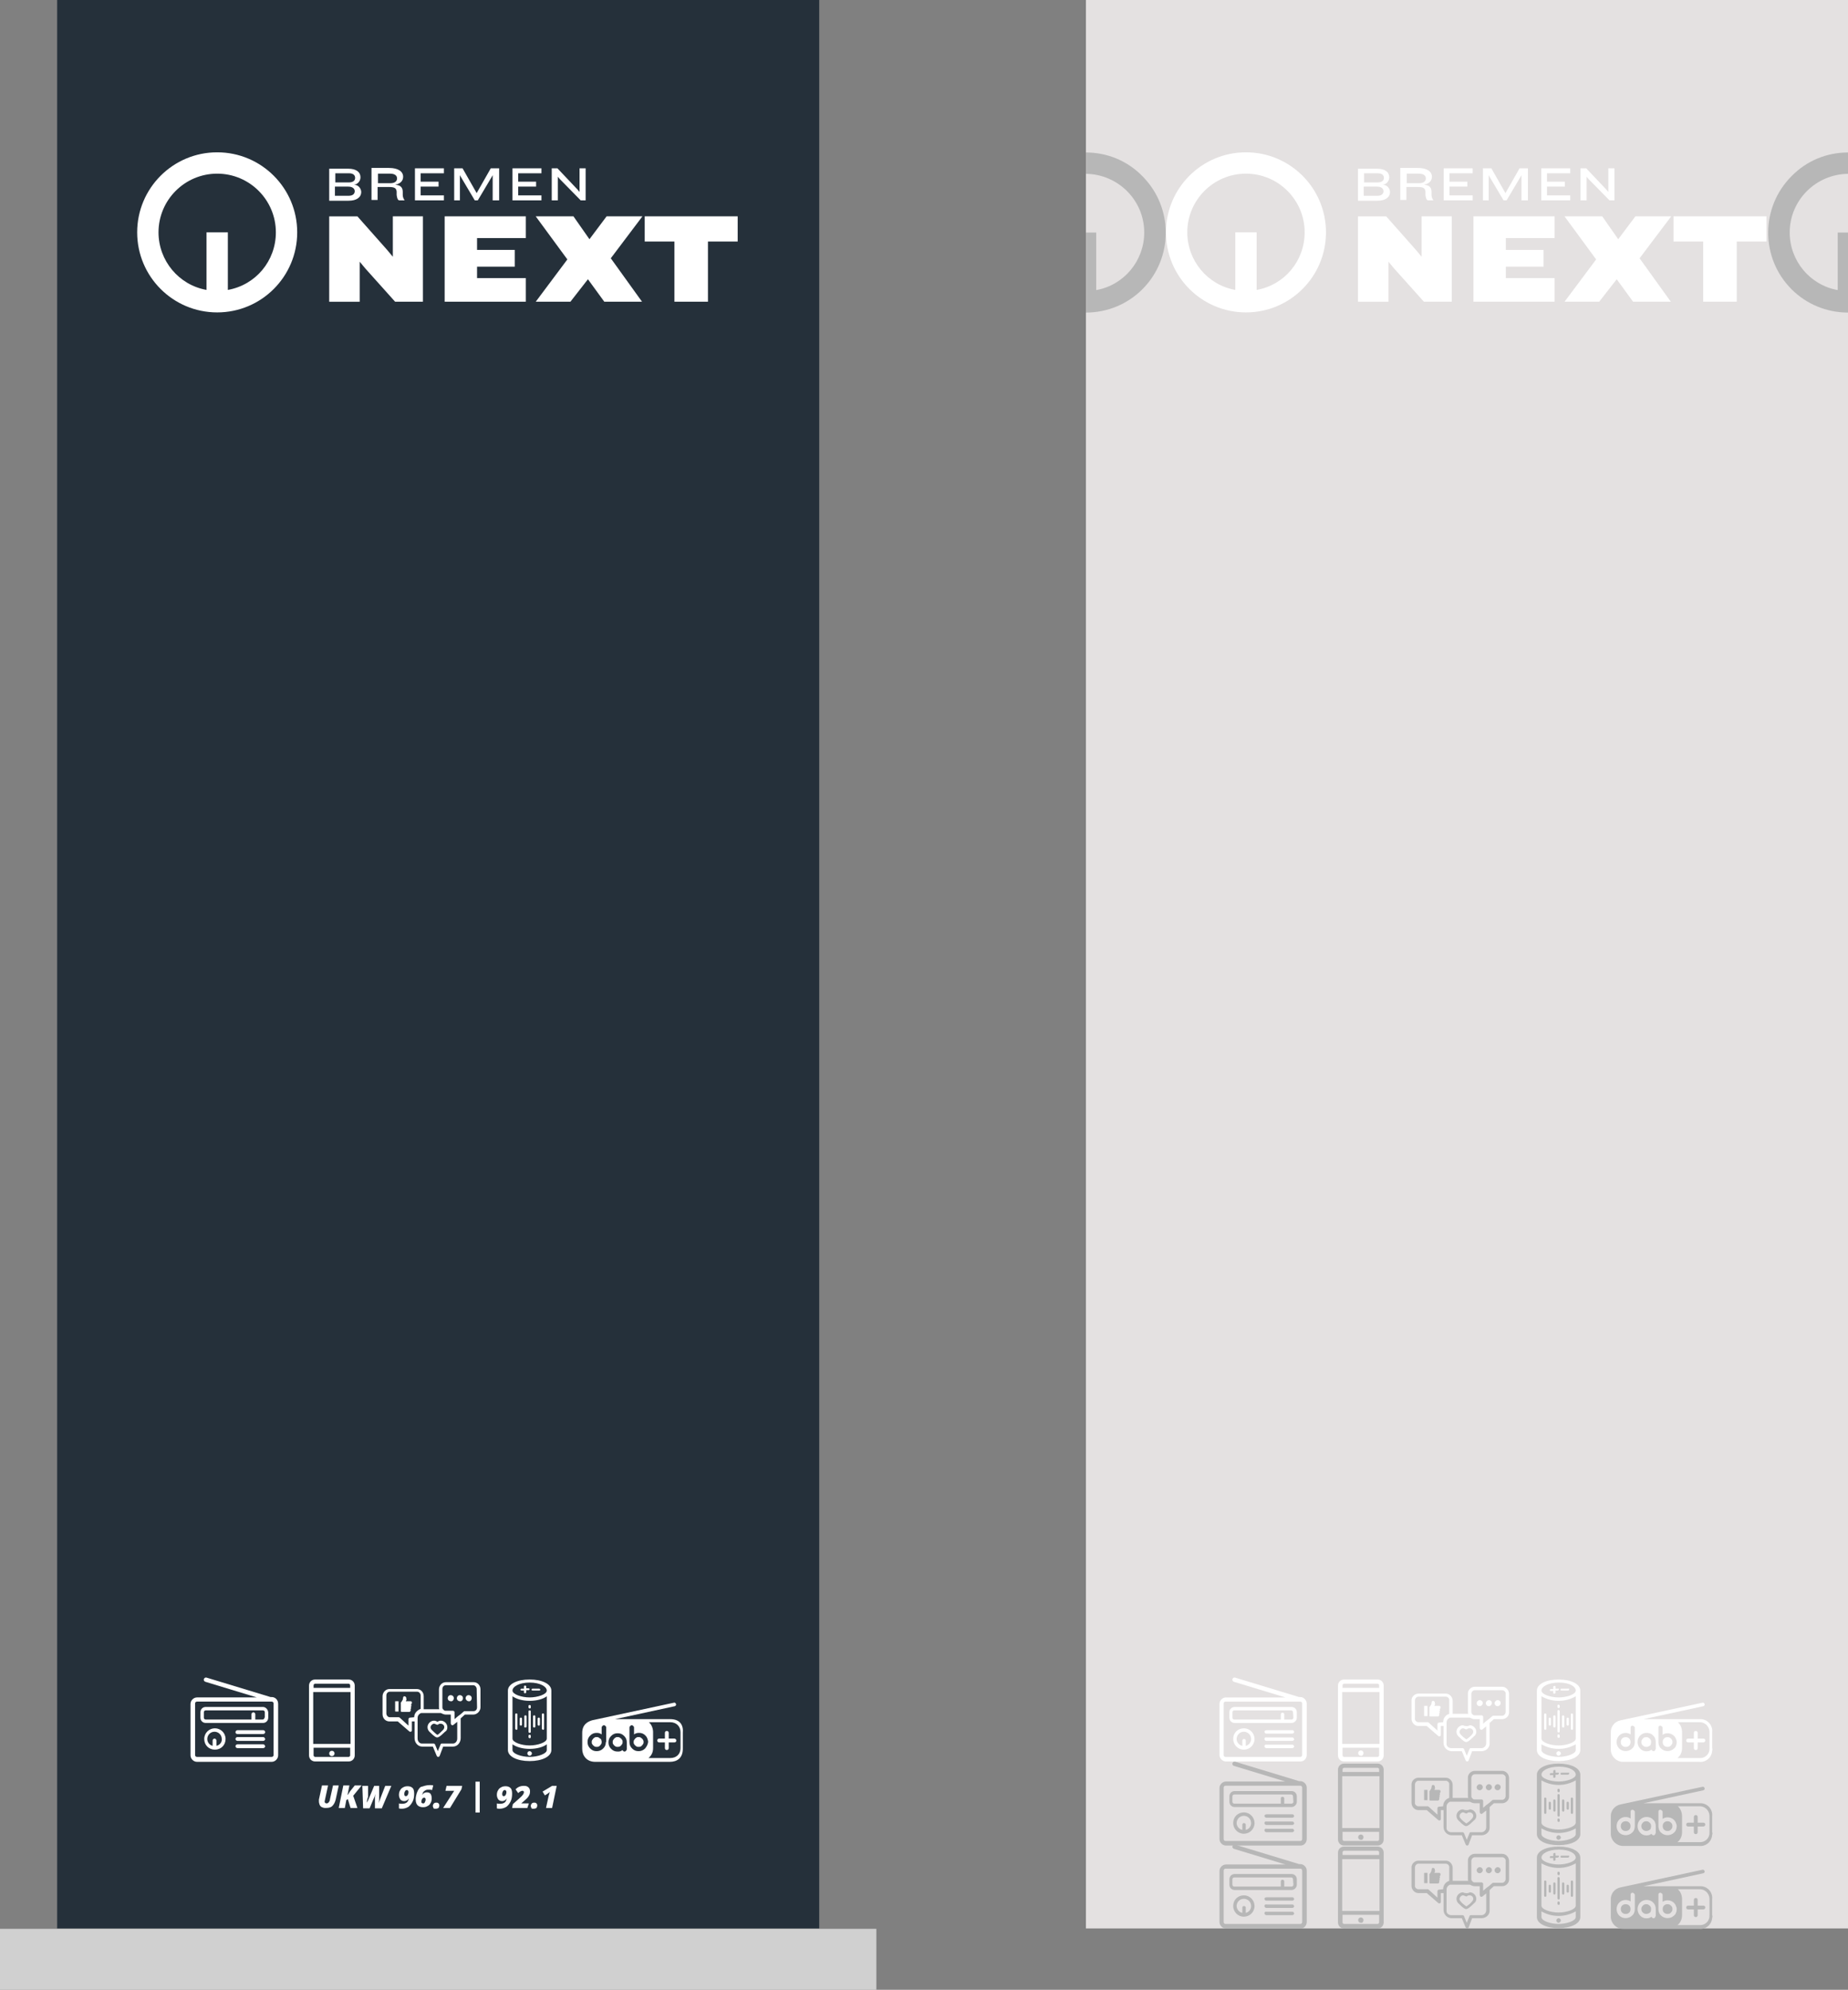 <?xml version="1.0" encoding="utf-8"?>
<!-- Generator: Adobe Illustrator 28.0.0, SVG Export Plug-In . SVG Version: 6.00 Build 0)  -->
<svg version="1.1" id="Ebene_1" xmlns="http://www.w3.org/2000/svg" xmlns:xlink="http://www.w3.org/1999/xlink" x="0px" y="0px"
	 viewBox="0 0 485 522" style="enable-background:new 0 0 485 522;" xml:space="preserve">
<rect x="0" y="0" width="485" height="522" fill="#808080" stroke="none"/>
<style type="text/css">
	.st0{fill:#25303A;}
	.st1{fill:#D0D0D0;}
	.st2{fill:#E4E1E1;}
	.st3{fill:#B7B7B7;}
	.st4{fill:#FFFFFF;}
</style>
<g transform="translate(-415 -2857)">
	<rect x="430" y="2857" class="st0" width="200" height="505.9"/>
	<rect x="415" y="3363" class="st1" width="230" height="16"/>
	<rect x="700" y="2857" class="st2" width="200" height="505.9"/>
	<path class="st3" d="M900,2939L900,2939v-21h-2.7v15.1c-7.3-1.3-12.6-7.7-12.6-15.1c0-8.5,6.9-15.3,15.3-15.4v-5.6
		c-5.6,0-10.9,2.2-14.8,6.2c-8.2,8.2-8.2,21.5,0,29.7C889.1,2936.8,894.4,2939,900,2939z"/>
	<path class="st3" d="M700,2939L700,2939v-21h2.7v15.1c7.3-1.3,12.6-7.7,12.6-15.1c0-8.5-6.9-15.3-15.3-15.4v-5.6
		c5.6,0,10.9,2.2,14.8,6.2c8.2,8.2,8.2,21.5,0,29.7C710.9,2936.8,705.6,2939,700,2939z"/>
	<g transform="translate(1427 7811.558)">
		<path class="st4" d="M-572.8-4897.8v6.6h7.8v15.8h8.8v-15.8h7.8v-6.6H-572.8z M-582.8-4897.8l-4.5,6l-4.2-6h-9.9l8.3,11.3
			l-8.3,11.1h9.1l4.6-5.9l4.3,5.9h9.9l-8.2-11.4l8.3-11H-582.8z M-625.3-4897.8v22.4h21.3v-6.2h-12.8v-3h9.9v-4.4h-9.9v-3.1h12.8
			v-5.7H-625.3z M-638.9-4897.8v10.6l-1.5-1.8l-7.8-8.8h-7.4v22.4h8v-10.5l1.5,1.8l7.8,8.7h7.3v-22.4H-638.9z"/>
		<path class="st4" d="M-589.6-4902l-5.5-5.6l-0.5-0.6v6.2h-1.6v-8.4h1.5l5.3,5.6l0.5,0.6v-6.2h1.6v8.4H-589.6z M-599.9-4902v-1.3
			h-6.1v-2.3h4.7v-1.3h-4.7v-2.2h6.1v-1.3h-7.6v8.4H-599.9z M-611-4902v-8.4h-2.2l-3.3,5.8l-0.4,0.7l-0.4-0.7l-3.3-5.8h-2.2v8.4h1.5
			v-6.6l0.4,0.7l3.5,5.9h0.8l3.5-5.9l0.4-0.7v6.6H-611z M-625.5-4902v-1.3h-6.1v-2.3h4.7v-1.3h-4.7v-2.2h6.1v-1.3h-7.6v8.4H-625.5z
			 M-639.5-4906.5c1.2,0,1.7-0.6,1.7-1.2v-0.1c0-0.6-0.5-1.2-1.8-1.2h-3.2v2.5L-639.5-4906.5z M-636.3-4903.4c0,0.5,0.2,1,0.5,1.4v0
			h-1.4c-0.4,0-0.6-0.6-0.7-1.4l0-0.9c-0.1-0.8-0.4-1.2-2-1.2h-3v3.4h-1.6v-8.4h4.6c2.5,0,3.7,1,3.7,2.3c0,0.9-0.5,1.8-2.1,2.1
			c1.6,0.1,2,0.9,2,1.9L-636.3-4903.4z M-648.9-4904.4c0-0.6-0.5-1.2-1.7-1.2h-3.5v2.4h3.6C-649.3-4903.2-648.9-4903.8-648.9-4904.4
			L-648.9-4904.4z M-654-4906.7h3.5c1.2,0,1.7-0.5,1.7-1.2v0c0-0.6-0.4-1.2-1.6-1.2h-3.6L-654-4906.7z M-649.1-4906.1
			c1,0,1.8,0.8,1.9,1.8v0.1c0,1.4-1.2,2.3-3.3,2.3h-5.1v-8.4h5c2.1,0,3.2,0.9,3.2,2.2v0.1C-647.4-4907.1-648.1-4906.2-649.1-4906.1"
			/>
		<path class="st4" d="M-669.6-4893.6c0-8.5-6.9-15.4-15.4-15.4l0,0c-8.5,0-15.4,6.9-15.4,15.4l0,0c0,7.4,5.3,13.8,12.6,15.1v-15.1
			h5.6v15.1C-674.9-4879.8-669.6-4886.1-669.6-4893.6 M-664-4893.6c0,11.6-9.4,21-21,21s-21-9.4-21-21c0-11.6,9.4-21,21-21
			S-664-4905.2-664-4893.6"/>
	</g>
	<g transform="translate(1157 7811.558)">
		<path class="st4" d="M-572.8-4897.8v6.6h7.8v15.8h8.8v-15.8h7.8v-6.6H-572.8z M-582.8-4897.8l-4.5,6l-4.2-6h-9.9l8.3,11.3
			l-8.3,11.1h9.1l4.6-5.9l4.3,5.9h9.9l-8.2-11.4l8.3-11H-582.8z M-625.3-4897.8v22.4h21.3v-6.2h-12.8v-3h9.9v-4.4h-9.9v-3.1h12.8
			v-5.7H-625.3z M-638.9-4897.8v10.6l-1.5-1.8l-7.8-8.8h-7.4v22.4h8v-10.5l1.5,1.8l7.8,8.7h7.3v-22.4H-638.9z"/>
		<path class="st4" d="M-589.6-4902l-5.5-5.6l-0.5-0.6v6.2h-1.6v-8.4h1.5l5.3,5.6l0.5,0.6v-6.2h1.6v8.4H-589.6z M-599.9-4902v-1.3
			h-6.1v-2.3h4.7v-1.3h-4.7v-2.2h6.1v-1.3h-7.6v8.4H-599.9z M-611-4902v-8.4h-2.2l-3.3,5.8l-0.4,0.7l-0.4-0.7l-3.3-5.8h-2.2v8.4h1.5
			v-6.6l0.4,0.7l3.5,5.9h0.8l3.5-5.9l0.4-0.7v6.6H-611z M-625.5-4902v-1.3h-6.1v-2.3h4.7v-1.3h-4.7v-2.2h6.1v-1.3h-7.6v8.4H-625.5z
			 M-639.5-4906.5c1.2,0,1.7-0.6,1.7-1.2v-0.1c0-0.6-0.5-1.2-1.8-1.2h-3.2v2.5L-639.5-4906.5z M-636.3-4903.4c0,0.5,0.2,1,0.5,1.4v0
			h-1.4c-0.4,0-0.6-0.6-0.7-1.4l0-0.9c-0.1-0.8-0.4-1.2-2-1.2h-3v3.4h-1.6v-8.4h4.6c2.5,0,3.7,1,3.7,2.3c0,0.9-0.5,1.8-2.1,2.1
			c1.6,0.1,2,0.9,2,1.9L-636.3-4903.4z M-648.9-4904.4c0-0.6-0.5-1.2-1.7-1.2h-3.5v2.4h3.6C-649.3-4903.2-648.9-4903.8-648.9-4904.4
			L-648.9-4904.4z M-654-4906.7h3.5c1.2,0,1.7-0.5,1.7-1.2v0c0-0.6-0.4-1.2-1.6-1.2h-3.6L-654-4906.7z M-649.1-4906.1
			c1,0,1.8,0.8,1.9,1.8v0.1c0,1.4-1.2,2.3-3.3,2.3h-5.1v-8.4h5c2.1,0,3.2,0.9,3.2,2.2v0.1C-647.4-4907.1-648.1-4906.2-649.1-4906.1"
			/>
		<path class="st4" d="M-669.6-4893.6c0-8.5-6.9-15.4-15.4-15.4l0,0c-8.5,0-15.4,6.9-15.4,15.4l0,0c0,7.4,5.3,13.8,12.6,15.1v-15.1
			h5.6v15.1C-674.9-4879.8-669.6-4886.1-669.6-4893.6 M-664-4893.6c0,11.6-9.4,21-21,21s-21-9.4-21-21c0-11.6,9.4-21,21-21
			S-664-4905.2-664-4893.6"/>
	</g>
	<g transform="translate(481.247 2877.402)">
		<path class="st4" d="M265.6,437.7c0,0.2,0.2,0.5,0.5,0.5h6.8c0.2,0,0.5-0.2,0.5-0.4c0-0.2-0.2-0.5-0.4-0.5c0,0,0,0,0,0h-6.8
			C265.8,437.2,265.6,437.4,265.6,437.7C265.6,437.7,265.6,437.7,265.6,437.7 M265.6,435.8c0,0.2,0.2,0.5,0.5,0.5h6.8
			c0.2,0,0.5-0.2,0.5-0.4c0-0.2-0.2-0.5-0.4-0.5c0,0,0,0,0,0h-6.8C265.8,435.3,265.6,435.5,265.6,435.8
			C265.6,435.8,265.6,435.8,265.6,435.8 M265.6,433.9c0,0.2,0.2,0.5,0.5,0.5h6.8c0.2,0,0.5-0.2,0.5-0.4c0-0.2-0.2-0.5-0.4-0.5
			c0,0,0,0,0,0h-6.8C265.8,433.5,265.6,433.7,265.6,433.9C265.6,433.9,265.6,433.9,265.6,433.9 M258.3,435.8c0-1,0.8-1.9,1.9-1.9
			c1,0,1.9,0.8,1.9,1.9c0,0.9-0.6,1.6-1.4,1.8v-1.4c0-0.2-0.2-0.4-0.5-0.4c-0.2,0-0.4,0.2-0.4,0.4v1.4
			C258.9,437.4,258.3,436.6,258.3,435.8 M257.4,435.8c0,1.5,1.2,2.8,2.8,2.8c1.5,0,2.8-1.2,2.8-2.8c0-1.5-1.2-2.8-2.8-2.8
			c0,0,0,0,0,0C258.6,433,257.4,434.2,257.4,435.8 M273.2,430.2c0,0.3-0.2,0.5-0.5,0.5h-1.9v-1.4c0-0.2-0.2-0.4-0.5-0.4
			c-0.2,0-0.4,0.2-0.4,0.4v1.4h-12.2c-0.3,0-0.5-0.2-0.5-0.5v-1.4c0-0.3,0.2-0.5,0.5-0.5h14.9c0.3,0,0.5,0.2,0.5,0.5L273.2,430.2z
			 M274.1,430.2v-1.4c0-0.8-0.6-1.4-1.4-1.4h-14.9c-0.8,0-1.4,0.6-1.4,1.4v1.4c0,0.8,0.6,1.4,1.4,1.4h14.9
			C273.5,431.6,274.1,430.9,274.1,430.2 M275.5,440c0,0.3-0.2,0.5-0.5,0.5h-19.6c-0.3,0-0.5-0.2-0.5-0.5v-13.5
			c0-0.3,0.2-0.5,0.5-0.5h19.6c0.3,0,0.5,0.2,0.5,0.5L275.5,440z M276.7,440v-13.5c0-0.9-0.8-1.7-1.7-1.7h-0.3l-16.8-5.1
			c-0.3-0.1-0.6,0.1-0.7,0.4c-0.1,0.3,0.1,0.6,0.4,0.7l0,0l13.5,4.1h-15.6c-0.9,0-1.7,0.8-1.7,1.7V440c0,0.9,0.8,1.7,1.7,1.7h19.6
			C276,441.7,276.7,440.9,276.7,440"/>
		<path class="st4" d="M291.6,439.5c0-0.4-0.3-0.7-0.7-0.7c-0.4,0-0.7,0.3-0.7,0.7s0.3,0.7,0.7,0.7c0,0,0,0,0,0
			C291.3,440.3,291.6,439.9,291.6,439.5 M295.8,437.1H286v-13.6h9.8V437.1z M295.7,422.4h-9.6v-0.7c0-0.2,0.2-0.4,0.4-0.4l0,0h8.8
			c0.2,0,0.4,0.2,0.4,0.4c0,0,0,0,0,0L295.7,422.4z M286.1,438.1h9.6v2c0,0.2-0.2,0.4-0.4,0.4l0,0h-8.8c-0.2,0-0.4-0.2-0.4-0.4
			c0,0,0,0,0,0L286.1,438.1z M296.9,440.1v-18.3c0-0.9-0.7-1.6-1.6-1.6h-8.8c-0.9,0-1.6,0.7-1.6,1.6v18.3c0,0.9,0.7,1.6,1.6,1.6h8.8
			C296.2,441.7,296.9,441,296.9,440.1"/>
		<path class="st4" d="M342.9,422.8c0-0.2-0.2-0.3-0.3-0.2l0,0l-0.6,0l0-0.5c0-0.2-0.2-0.3-0.3-0.2l0,0c-0.2,0-0.3,0.1-0.3,0.3
			l0,0.5l-0.6,0c-0.2,0-0.3,0.1-0.3,0.3c0,0.2,0.2,0.3,0.3,0.2h0l0.6,0l0,0.5c0,0.2,0.2,0.3,0.3,0.2h0c0.2,0,0.3-0.1,0.3-0.3l0-0.5
			l0.6,0C342.8,423,342.9,422.9,342.9,422.8 M345.6,422.8c0-0.2-0.2-0.3-0.3-0.2h-1.7c-0.1,0-0.3,0-0.3,0.2c0,0.1,0,0.3,0.2,0.3
			c0,0,0.1,0,0.1,0h1.7C345.4,423.1,345.5,423,345.6,422.8 M339.6,433.1v-3.7c0-0.2-0.2-0.3-0.3-0.3c-0.2,0-0.3,0.1-0.3,0.3v3.7
			c0,0.2,0.2,0.3,0.3,0.3C339.5,433.4,339.6,433.2,339.6,433.1 M340.8,432v-1.5c0-0.2-0.2-0.3-0.3-0.3c-0.2,0-0.3,0.1-0.3,0.3v1.5
			c0,0.2,0.2,0.3,0.3,0.3C340.7,432.3,340.8,432.2,340.8,432 M342,432.5v-2.6c0-0.2-0.2-0.3-0.3-0.3c-0.2,0-0.3,0.1-0.3,0.3v2.6
			c0,0.2,0.2,0.3,0.3,0.3C341.8,432.8,342,432.7,342,432.5 M343.1,427.4v-0.3c0-0.2-0.2-0.3-0.3-0.3c-0.2,0-0.3,0.1-0.3,0.3v0.3
			c0,0.2,0.2,0.3,0.3,0.3C343,427.7,343.1,427.6,343.1,427.4 M343.1,433.8v-5.3c0-0.2-0.2-0.3-0.3-0.3c-0.2,0-0.3,0.1-0.3,0.3v5.3
			c0,0.2,0.2,0.3,0.3,0.3C343,434.1,343.1,434,343.1,433.8 M343.1,435.2v-0.3c0-0.2-0.2-0.3-0.3-0.3c-0.2,0-0.3,0.1-0.3,0.3v0.3
			c0,0.2,0.2,0.3,0.3,0.3C343,435.5,343.1,435.4,343.1,435.2 M344.3,432.5v-2.6c0-0.2-0.2-0.3-0.3-0.3c-0.2,0-0.3,0.1-0.3,0.3v2.6
			c0,0.2,0.2,0.3,0.3,0.3C344.2,432.8,344.3,432.7,344.3,432.5 M345.5,432v-1.5c0-0.2-0.2-0.3-0.3-0.3c-0.2,0-0.3,0.1-0.3,0.3v1.5
			c0,0.2,0.2,0.3,0.3,0.3C345.3,432.3,345.5,432.2,345.5,432 M346.6,433.1v-3.7c0-0.2-0.2-0.3-0.3-0.3c-0.2,0-0.3,0.1-0.3,0.3v3.7
			c0,0.2,0.2,0.3,0.3,0.3C346.5,433.4,346.6,433.2,346.6,433.1 M343.4,439.6c0-0.3-0.3-0.6-0.6-0.6c-0.3,0-0.6,0.3-0.6,0.6
			c0,0.3,0.3,0.6,0.6,0.6c0,0,0,0,0,0C343.1,440.1,343.4,439.9,343.4,439.6C343.4,439.6,343.4,439.6,343.4,439.6 M347.3,438.7
			c0,1-2.4,1.8-4.5,1.8s-4.5-0.8-4.5-1.8v-1.5c2.8,1.6,6.2,1.6,9,0L347.3,438.7z M347.3,435.7c0,1-2.4,1.8-4.5,1.8s-4.5-0.8-4.5-1.8
			v-11.1c2.8,1.6,6.2,1.6,9,0v1.5c0,0,0,0,0,0.1v1.9l0,0L347.3,435.7z M347.3,423.1c0,1-2.4,1.8-4.5,1.8s-4.5-0.8-4.5-1.8
			s1.7-2.1,4.6-2.1S347.3,422.1,347.3,423.1 M348.5,438.7v-15.6c0-1.7-2.4-2.9-5.7-2.9s-5.7,1.2-5.7,2.9v15.6c0,1.7,2.4,2.9,5.7,2.9
			S348.5,440.4,348.5,438.7"/>
		<path class="st4" d="M361.6,437.1c0.1-0.3,0.1-0.7,0-1c-0.1-0.3-0.4-0.6-0.7-0.7c-0.3-0.1-0.7-0.1-1,0c-0.3,0.1-0.6,0.4-0.7,0.7
			c-0.1,0.3-0.1,0.7,0,1c0.1,0.3,0.4,0.6,0.7,0.7c0.3,0.1,0.7,0.1,1,0C361.2,437.7,361.5,437.4,361.6,437.1 M367,437.1
			c0.1-0.3,0.1-0.7,0-1c-0.1-0.2-0.2-0.3-0.3-0.4c-0.1-0.1-0.3-0.2-0.4-0.3c-0.3-0.1-0.7-0.1-1,0c-0.2,0.1-0.3,0.2-0.4,0.3
			c-0.1,0.1-0.2,0.3-0.3,0.4c-0.1,0.3-0.1,0.7,0,1c0.1,0.2,0.2,0.3,0.3,0.4c0.5,0.5,1.3,0.5,1.9,0c0,0,0,0,0,0
			C366.9,437.4,367,437.3,367,437.1 M372.6,437.1c0.1-0.3,0.1-0.7,0-1c-0.1-0.2-0.2-0.3-0.3-0.4c-0.1-0.1-0.3-0.2-0.4-0.3
			c-0.3-0.1-0.7-0.1-1,0c-0.3,0.1-0.6,0.4-0.7,0.7c-0.1,0.3-0.1,0.7,0,1c0.1,0.3,0.4,0.6,0.7,0.7c0.3,0.1,0.7,0.1,1,0
			c0.2-0.1,0.3-0.2,0.4-0.3C372.4,437.4,372.5,437.2,372.6,437.1 M381.3,436.2c0-0.3-0.2-0.5-0.5-0.5h-1.5v-1.5
			c0-0.3-0.2-0.5-0.5-0.5c-0.3,0-0.5,0.2-0.5,0.5v1.5h-1.5c-0.3,0-0.5,0.2-0.5,0.5s0.2,0.5,0.5,0.5h1.5v1.5c0,0.3,0.2,0.5,0.5,0.5
			c0.3,0,0.5-0.2,0.5-0.5v-1.5h1.5C381,436.7,381.3,436.5,381.3,436.2 M382.4,438.2c0.1,1.4-1,2.6-2.4,2.6c-0.1,0-0.2,0-0.3,0H374
			c0.8-0.6,1.2-1.6,1.2-2.6V434c0-1-0.4-2-1.1-2.6h5.6c1.4-0.1,2.6,1,2.7,2.4c0,0.1,0,0.2,0,0.2V438.2z M373.8,436.6
			c0,0.6-0.2,1.3-0.7,1.7c-0.9,0.9-2.5,0.9-3.4,0c-0.5-0.4-0.7-1.1-0.7-1.7v-3.8c0-0.3,0.2-0.5,0.5-0.5c0,0,0,0,0,0
			c0.1,0,0.3,0.1,0.4,0.2c0.1,0.1,0.2,0.2,0.2,0.4v1.8c0.4-0.3,0.9-0.4,1.3-0.4c1,0,1.9,0.6,2.2,1.5
			C373.7,436,373.8,436.3,373.8,436.6 M368.2,438.5c0,0.3-0.2,0.5-0.5,0.5c-0.2,0-0.5-0.2-0.5-0.4c-0.2,0.1-0.3,0.2-0.5,0.3
			c-0.9,0.3-1.9,0.1-2.5-0.6c-0.9-0.9-0.9-2.5,0-3.4c0.5-0.5,1.1-0.7,1.7-0.7c0.6,0,1.3,0.2,1.7,0.7c0.5,0.4,0.7,1.1,0.7,1.7V438.5z
			 M362.8,436.6c0,0.6-0.2,1.3-0.7,1.7c-0.9,0.9-2.5,0.9-3.4,0c-0.9-0.9-0.9-2.5,0-3.4c0.8-0.8,2.1-0.9,3-0.3v-1.8
			c0-0.3,0.2-0.5,0.5-0.5c0,0,0,0,0,0c0.1,0,0.3,0.1,0.4,0.2c0.1,0.1,0.2,0.2,0.2,0.4V436.6z M383.1,438.2V434
			c0.2-1.7-1.1-3.3-2.9-3.4c-0.2,0-0.4,0-0.6,0h-14.5l15.7-3.4c0.3-0.1,0.4-0.4,0.3-0.6c-0.1-0.3-0.4-0.4-0.6-0.3l0,0l-21.4,4.6
			c-1.6,0.3-2.7,1.7-2.6,3.3v4.2c-0.1,1.8,1.4,3.4,3.2,3.4c0.1,0,0.2,0,0.3,0h19.7c1.7,0.2,3.3-1.1,3.4-2.9
			C383.2,438.6,383.2,438.4,383.1,438.2"/>
		<path class="st4" d="M307.6,429.8h0.8v-2.7h-0.8c-0.1,0-0.1,0-0.1,0.1c0,0.3,0,1.9,0,2.5C307.5,429.8,307.5,429.8,307.6,429.8
			 M311.8,427.6c0.1-0.2-0.1-0.5-0.3-0.5c0,0-0.1,0-0.1,0h-1.2c0-0.1,0-0.1,0.1-0.2c0.1-0.2,0.1-0.4,0-0.6c0-0.1,0-0.2,0-0.2
			c-0.1-0.2-0.3-0.3-0.5-0.3c0,0,0,0-0.1,0c-0.1,0.1-0.2,0.2-0.2,0.3c0,0.2-0.1,0.4-0.1,0.6c-0.1,0.2-0.2,0.3-0.3,0.5
			c0,0.1-0.1,0.1-0.2,0.2v2.4c0.1,0.1,0.3,0.1,0.4,0.1h1.8c0,0,0,0,0.1,0c0.2-0.1,0.3-0.3,0.3-0.5c0-0.1,0-0.2-0.1-0.2
			c0.1-0.1,0.2-0.2,0.2-0.3c0-0.1,0-0.2-0.1-0.3c0.2-0.1,0.2-0.4,0.1-0.6l0,0C311.8,427.8,311.8,427.7,311.8,427.6 M320.4,433.9
			c0,0.2-0.1,0.5-0.3,0.7c-0.4,0.5-0.9,0.9-1.5,1.3c-0.6-0.4-1.1-0.8-1.5-1.3c-0.4-0.4-0.4-0.9,0-1.3c0.2-0.2,0.4-0.3,0.6-0.3
			c0.2,0,0.4,0.1,0.6,0.2c0.2,0.1,0.4,0.1,0.5,0c0.2-0.2,0.4-0.2,0.6-0.2C320,433,320.4,433.4,320.4,433.9 M321.2,433.9
			c0-0.9-0.8-1.7-1.7-1.7c-0.5,0.3-1.2,0.3-1.8,0c-0.9,0-1.7,0.8-1.7,1.7c0,0.5,0.2,0.9,0.5,1.2c1.4,1.4,1.8,1.5,2,1.5h0
			c0.2,0,0.6,0,2.1-1.5C321,434.8,321.2,434.4,321.2,433.9 M322.9,426.4c0-0.5-0.4-0.8-0.8-0.8s-0.8,0.4-0.8,0.8
			c0,0.5,0.4,0.8,0.8,0.8l0,0C322.5,427.2,322.9,426.8,322.9,426.4 M325.3,426.4c0-0.5-0.4-0.8-0.8-0.8s-0.8,0.4-0.8,0.8
			c0,0.5,0.4,0.8,0.8,0.8l0,0C324.9,427.2,325.3,426.8,325.3,426.4 M327.6,426.4c0-0.5-0.4-0.8-0.8-0.8s-0.8,0.4-0.8,0.8
			c0,0.5,0.4,0.8,0.8,0.8l0,0C327.2,427.2,327.6,426.8,327.6,426.4 M328.9,428.7c0,0.5-0.4,1-0.9,1h-2.3c-0.1,0-0.2,0-0.3,0.1
			l-0.8,0.7l-0.4,0.3l-0.4,0.3l-0.8,0.7l0-1.7c0,0,0,0,0-0.1c0-0.2-0.2-0.4-0.4-0.4h-1.8c-0.2,0-0.3,0-0.4-0.1
			c-0.2-0.1-0.3-0.3-0.4-0.4c-0.1-0.1-0.1-0.3-0.1-0.5V424c0-0.5,0.4-1,0.9-1h7.2c0.5,0,1,0.5,0.9,1L328.9,428.7z M320.8,430.6h1.3
			l0,2.3c0,0.2,0.2,0.5,0.4,0.5c0.1,0,0.2,0,0.3-0.1l1-0.8v4.4c0,0.7-0.5,1.2-1.1,1.3h-2.9c-0.2,0-0.4,0.1-0.4,0.3l-0.7,1.7
			l-0.7-1.7c-0.1-0.2-0.2-0.3-0.4-0.3h-3.1c-0.7-0.1-1.2-0.6-1.1-1.3v-5.4c0-0.5,0.2-0.9,0.7-1.2c0.1-0.1,0.3-0.1,0.4-0.1h5
			C319.9,430.4,320.3,430.6,320.8,430.6 M312.5,431.4L312.5,431.4l-1.1,0.1c-0.2,0-0.4,0.2-0.4,0.4c0,0,0,0,0,0l0,1.7l-2.3-2.1
			c-0.1-0.1-0.2-0.1-0.3-0.1H306c-0.5,0-1-0.5-0.9-1v-4.7c0-0.5,0.4-1,0.9-1h7.2c0.5,0,1,0.5,0.9,1v3.5
			C313.1,429.5,312.5,430.4,312.5,431.4 M329.8,428.7V424c0-1-0.8-1.9-1.8-1.9h-7.2c-1,0-1.9,0.9-1.8,1.9v4.7c0,0.2,0,0.3,0.1,0.5
			H315v-3.4c0-1-0.8-1.9-1.8-1.9H306c-1,0-1.9,0.9-1.8,1.9v4.7c0,1,0.8,1.9,1.8,1.9h2.2l3,2.6c0.2,0.2,0.5,0.1,0.6,0
			c0.1-0.1,0.1-0.2,0.1-0.3l0-2.3h0.7v4.4c0,1.2,0.9,2.1,2,2.2h2.8l1,2.4c0.1,0.2,0.2,0.3,0.4,0.3h0c0.2,0,0.3-0.1,0.4-0.3l0.9-2.4
			h2.6c1.2-0.1,2.1-1,2-2.2v-5.2l1.1-1h2.2C329,430.6,329.9,429.7,329.8,428.7"/>
	</g>
	<g transform="translate(481.247 2899.462)">
		<path class="st3" d="M265.6,437.7c0,0.2,0.2,0.5,0.5,0.5h6.8c0.2,0,0.5-0.2,0.5-0.4c0-0.2-0.2-0.5-0.4-0.5c0,0,0,0,0,0h-6.8
			C265.8,437.2,265.6,437.4,265.6,437.7C265.6,437.7,265.6,437.7,265.6,437.7 M265.6,435.8c0,0.2,0.2,0.5,0.5,0.5h6.8
			c0.2,0,0.5-0.2,0.5-0.4c0-0.2-0.2-0.5-0.4-0.5c0,0,0,0,0,0h-6.8C265.8,435.3,265.6,435.5,265.6,435.8
			C265.6,435.8,265.6,435.8,265.6,435.8 M265.6,433.9c0,0.2,0.2,0.5,0.5,0.5h6.8c0.2,0,0.5-0.2,0.5-0.4c0-0.2-0.2-0.5-0.4-0.5
			c0,0,0,0,0,0h-6.8C265.8,433.5,265.6,433.7,265.6,433.9C265.6,433.9,265.6,433.9,265.6,433.9 M258.3,435.8c0-1,0.8-1.9,1.9-1.9
			c1,0,1.9,0.8,1.9,1.9c0,0.9-0.6,1.6-1.4,1.8v-1.4c0-0.2-0.2-0.4-0.5-0.4c-0.2,0-0.4,0.2-0.4,0.4v1.4
			C258.9,437.4,258.3,436.6,258.3,435.8 M257.4,435.8c0,1.5,1.2,2.8,2.8,2.8c1.5,0,2.8-1.2,2.8-2.8c0-1.5-1.2-2.8-2.8-2.8
			c0,0,0,0,0,0C258.6,433,257.4,434.2,257.4,435.8 M273.2,430.2c0,0.3-0.2,0.5-0.5,0.5h-1.9v-1.4c0-0.2-0.2-0.4-0.5-0.4
			c-0.2,0-0.4,0.2-0.4,0.4v1.4h-12.2c-0.3,0-0.5-0.2-0.5-0.5v-1.4c0-0.3,0.2-0.5,0.5-0.5h14.9c0.3,0,0.5,0.2,0.5,0.5L273.2,430.2z
			 M274.1,430.2v-1.4c0-0.8-0.6-1.4-1.4-1.4h-14.9c-0.8,0-1.4,0.6-1.4,1.4v1.4c0,0.8,0.6,1.4,1.4,1.4h14.9
			C273.5,431.6,274.1,430.9,274.1,430.2 M275.5,440c0,0.3-0.2,0.5-0.5,0.5h-19.6c-0.3,0-0.5-0.2-0.5-0.5v-13.5
			c0-0.3,0.2-0.5,0.5-0.5h19.6c0.3,0,0.5,0.2,0.5,0.5L275.5,440z M276.7,440v-13.5c0-0.9-0.8-1.7-1.7-1.7h-0.3l-16.8-5.1
			c-0.3-0.1-0.6,0.1-0.7,0.4c-0.1,0.3,0.1,0.6,0.4,0.7l0,0l13.5,4.1h-15.6c-0.9,0-1.7,0.8-1.7,1.7V440c0,0.9,0.8,1.7,1.7,1.7h19.6
			C276,441.7,276.7,440.9,276.7,440"/>
		<path class="st3" d="M291.6,439.5c0-0.4-0.3-0.7-0.7-0.7c-0.4,0-0.7,0.3-0.7,0.7s0.3,0.7,0.7,0.7c0,0,0,0,0,0
			C291.3,440.3,291.6,439.9,291.6,439.5 M295.8,437.1H286v-13.6h9.8V437.1z M295.7,422.4h-9.6v-0.7c0-0.2,0.2-0.4,0.4-0.4l0,0h8.8
			c0.2,0,0.4,0.2,0.4,0.4c0,0,0,0,0,0L295.7,422.4z M286.1,438.1h9.6v2c0,0.2-0.2,0.4-0.4,0.4l0,0h-8.8c-0.2,0-0.4-0.2-0.4-0.4
			c0,0,0,0,0,0L286.1,438.1z M296.9,440.1v-18.3c0-0.9-0.7-1.6-1.6-1.6h-8.8c-0.9,0-1.6,0.7-1.6,1.6v18.3c0,0.9,0.7,1.6,1.6,1.6h8.8
			C296.2,441.7,296.9,441,296.9,440.1"/>
		<path class="st3" d="M342.9,422.8c0-0.2-0.2-0.3-0.3-0.2l0,0l-0.6,0l0-0.5c0-0.2-0.2-0.3-0.3-0.2l0,0c-0.2,0-0.3,0.1-0.3,0.3
			l0,0.5l-0.6,0c-0.2,0-0.3,0.1-0.3,0.3c0,0.2,0.2,0.3,0.3,0.2h0l0.6,0l0,0.5c0,0.2,0.2,0.3,0.3,0.2h0c0.2,0,0.3-0.1,0.3-0.3l0-0.5
			l0.6,0C342.8,423,342.9,422.9,342.9,422.8 M345.6,422.8c0-0.2-0.2-0.3-0.3-0.2h-1.7c-0.1,0-0.3,0-0.3,0.2c0,0.1,0,0.3,0.2,0.3
			c0,0,0.1,0,0.1,0h1.7C345.4,423.1,345.5,423,345.6,422.8 M339.6,433.1v-3.7c0-0.2-0.2-0.3-0.3-0.3c-0.2,0-0.3,0.1-0.3,0.3v3.7
			c0,0.2,0.2,0.3,0.3,0.3C339.5,433.4,339.6,433.2,339.6,433.1 M340.8,432v-1.5c0-0.2-0.2-0.3-0.3-0.3c-0.2,0-0.3,0.1-0.3,0.3v1.5
			c0,0.2,0.2,0.3,0.3,0.3C340.7,432.3,340.8,432.2,340.8,432 M342,432.5v-2.6c0-0.2-0.2-0.3-0.3-0.3c-0.2,0-0.3,0.1-0.3,0.3v2.6
			c0,0.2,0.2,0.3,0.3,0.3C341.8,432.8,342,432.7,342,432.5 M343.1,427.4v-0.3c0-0.2-0.2-0.3-0.3-0.3c-0.2,0-0.3,0.1-0.3,0.3v0.3
			c0,0.2,0.2,0.3,0.3,0.3C343,427.7,343.1,427.6,343.1,427.4 M343.1,433.8v-5.3c0-0.2-0.2-0.3-0.3-0.3c-0.2,0-0.3,0.1-0.3,0.3v5.3
			c0,0.2,0.2,0.3,0.3,0.3C343,434.1,343.1,434,343.1,433.8 M343.1,435.2v-0.3c0-0.2-0.2-0.3-0.3-0.3c-0.2,0-0.3,0.1-0.3,0.3v0.3
			c0,0.2,0.2,0.3,0.3,0.3C343,435.5,343.1,435.4,343.1,435.2 M344.3,432.5v-2.6c0-0.2-0.2-0.3-0.3-0.3c-0.2,0-0.3,0.1-0.3,0.3v2.6
			c0,0.2,0.2,0.3,0.3,0.3C344.2,432.8,344.3,432.7,344.3,432.5 M345.5,432v-1.5c0-0.2-0.2-0.3-0.3-0.3c-0.2,0-0.3,0.1-0.3,0.3v1.5
			c0,0.2,0.2,0.3,0.3,0.3C345.3,432.3,345.5,432.2,345.5,432 M346.6,433.1v-3.7c0-0.2-0.2-0.3-0.3-0.3c-0.2,0-0.3,0.1-0.3,0.3v3.7
			c0,0.2,0.2,0.3,0.3,0.3C346.5,433.4,346.6,433.2,346.6,433.1 M343.4,439.6c0-0.3-0.3-0.6-0.6-0.6c-0.3,0-0.6,0.3-0.6,0.6
			c0,0.3,0.3,0.6,0.6,0.6c0,0,0,0,0,0C343.1,440.1,343.4,439.9,343.4,439.6C343.4,439.6,343.4,439.6,343.4,439.6 M347.3,438.7
			c0,1-2.4,1.8-4.5,1.8s-4.5-0.8-4.5-1.8v-1.5c2.8,1.6,6.2,1.6,9,0L347.3,438.7z M347.3,435.7c0,1-2.4,1.8-4.5,1.8s-4.5-0.8-4.5-1.8
			v-11.1c2.8,1.6,6.2,1.6,9,0v1.5c0,0,0,0,0,0.1v1.9l0,0L347.3,435.7z M347.3,423.1c0,1-2.4,1.8-4.5,1.8s-4.5-0.8-4.5-1.8
			s1.7-2.1,4.6-2.1S347.3,422.1,347.3,423.1 M348.5,438.7v-15.6c0-1.7-2.4-2.9-5.7-2.9s-5.7,1.2-5.7,2.9v15.6c0,1.7,2.4,2.9,5.7,2.9
			S348.5,440.4,348.5,438.7"/>
		<path class="st3" d="M361.6,437.1c0.1-0.3,0.1-0.7,0-1c-0.1-0.3-0.4-0.6-0.7-0.7c-0.3-0.1-0.7-0.1-1,0c-0.3,0.1-0.6,0.4-0.7,0.7
			c-0.1,0.3-0.1,0.7,0,1c0.1,0.3,0.4,0.6,0.7,0.7c0.3,0.1,0.7,0.1,1,0C361.2,437.7,361.5,437.4,361.6,437.1 M367,437.1
			c0.1-0.3,0.1-0.7,0-1c-0.1-0.2-0.2-0.3-0.3-0.4c-0.1-0.1-0.3-0.2-0.4-0.3c-0.3-0.1-0.7-0.1-1,0c-0.2,0.1-0.3,0.2-0.4,0.3
			c-0.1,0.1-0.2,0.3-0.3,0.4c-0.1,0.3-0.1,0.7,0,1c0.1,0.2,0.2,0.3,0.3,0.4c0.5,0.5,1.3,0.5,1.9,0c0,0,0,0,0,0
			C366.9,437.4,367,437.3,367,437.1 M372.6,437.1c0.1-0.3,0.1-0.7,0-1c-0.1-0.2-0.2-0.3-0.3-0.4c-0.1-0.1-0.3-0.2-0.4-0.3
			c-0.3-0.1-0.7-0.1-1,0c-0.3,0.1-0.6,0.4-0.7,0.7c-0.1,0.3-0.1,0.7,0,1c0.1,0.3,0.4,0.6,0.7,0.7c0.3,0.1,0.7,0.1,1,0
			c0.2-0.1,0.3-0.2,0.4-0.3C372.4,437.4,372.5,437.2,372.6,437.1 M381.3,436.2c0-0.3-0.2-0.5-0.5-0.5h-1.5v-1.5
			c0-0.3-0.2-0.5-0.5-0.5c-0.3,0-0.5,0.2-0.5,0.5v1.5h-1.5c-0.3,0-0.5,0.2-0.5,0.5s0.2,0.5,0.5,0.5h1.5v1.5c0,0.3,0.2,0.5,0.5,0.5
			c0.3,0,0.5-0.2,0.5-0.5v-1.5h1.5C381,436.7,381.3,436.5,381.3,436.2 M382.4,438.2c0.1,1.4-1,2.6-2.4,2.6c-0.1,0-0.2,0-0.3,0H374
			c0.8-0.6,1.2-1.6,1.2-2.6V434c0-1-0.4-2-1.1-2.6h5.6c1.4-0.1,2.6,1,2.7,2.4c0,0.1,0,0.2,0,0.2V438.2z M373.8,436.6
			c0,0.6-0.2,1.3-0.7,1.7c-0.9,0.9-2.5,0.9-3.4,0c-0.5-0.4-0.7-1.1-0.7-1.7v-3.8c0-0.3,0.2-0.5,0.5-0.5c0,0,0,0,0,0
			c0.1,0,0.3,0.1,0.4,0.2c0.1,0.1,0.2,0.2,0.2,0.4v1.8c0.4-0.3,0.9-0.4,1.3-0.4c1,0,1.9,0.6,2.2,1.5
			C373.7,436,373.8,436.3,373.8,436.6 M368.2,438.5c0,0.3-0.2,0.5-0.5,0.5c-0.2,0-0.5-0.2-0.5-0.4c-0.2,0.1-0.3,0.2-0.5,0.3
			c-0.9,0.3-1.9,0.1-2.5-0.6c-0.9-0.9-0.9-2.5,0-3.4c0.5-0.5,1.1-0.7,1.7-0.7c0.6,0,1.3,0.2,1.7,0.7c0.5,0.4,0.7,1.1,0.7,1.7V438.5z
			 M362.8,436.6c0,0.6-0.2,1.3-0.7,1.7c-0.9,0.9-2.5,0.9-3.4,0c-0.9-0.9-0.9-2.5,0-3.4c0.8-0.8,2.1-0.9,3-0.3v-1.8
			c0-0.3,0.2-0.5,0.5-0.5c0,0,0,0,0,0c0.1,0,0.3,0.1,0.4,0.2c0.1,0.1,0.2,0.2,0.2,0.4V436.6z M383.1,438.2V434
			c0.2-1.7-1.1-3.3-2.9-3.4c-0.2,0-0.4,0-0.6,0h-14.5l15.7-3.4c0.3-0.1,0.4-0.4,0.3-0.6c-0.1-0.3-0.4-0.4-0.6-0.3l0,0l-21.4,4.6
			c-1.6,0.3-2.7,1.7-2.6,3.3v4.2c-0.1,1.8,1.4,3.4,3.2,3.4c0.1,0,0.2,0,0.3,0h19.7c1.7,0.2,3.3-1.1,3.4-2.9
			C383.2,438.6,383.2,438.4,383.1,438.2"/>
		<path class="st3" d="M307.6,429.8h0.8v-2.7h-0.8c-0.1,0-0.1,0-0.1,0.1c0,0.3,0,1.9,0,2.5C307.5,429.8,307.5,429.8,307.6,429.8
			 M311.8,427.6c0.1-0.2-0.1-0.5-0.3-0.5c0,0-0.1,0-0.1,0h-1.2c0-0.1,0-0.1,0.1-0.2c0.1-0.2,0.1-0.4,0-0.6c0-0.1,0-0.2,0-0.2
			c-0.1-0.2-0.3-0.3-0.5-0.3c0,0,0,0-0.1,0c-0.1,0.1-0.2,0.2-0.2,0.3c0,0.2-0.1,0.4-0.1,0.6c-0.1,0.2-0.2,0.3-0.3,0.5
			c0,0.1-0.1,0.1-0.2,0.2v2.4c0.1,0.1,0.3,0.1,0.4,0.1h1.8c0,0,0,0,0.1,0c0.2-0.1,0.3-0.3,0.3-0.5c0-0.1,0-0.2-0.1-0.2
			c0.1-0.1,0.2-0.2,0.2-0.3c0-0.1,0-0.2-0.1-0.3c0.2-0.1,0.2-0.4,0.1-0.6l0,0C311.8,427.8,311.8,427.7,311.8,427.6 M320.4,433.9
			c0,0.2-0.1,0.5-0.3,0.7c-0.4,0.5-0.9,0.9-1.5,1.3c-0.6-0.4-1.1-0.8-1.5-1.3c-0.4-0.4-0.4-0.9,0-1.3c0.2-0.2,0.4-0.3,0.6-0.3
			c0.2,0,0.4,0.1,0.6,0.2c0.2,0.1,0.4,0.1,0.5,0c0.2-0.2,0.4-0.2,0.6-0.2C320,433,320.4,433.4,320.4,433.9 M321.2,433.9
			c0-0.9-0.8-1.7-1.7-1.7c-0.5,0.3-1.2,0.3-1.8,0c-0.9,0-1.7,0.8-1.7,1.7c0,0.5,0.2,0.9,0.5,1.2c1.4,1.4,1.8,1.5,2,1.5h0
			c0.2,0,0.6,0,2.1-1.5C321,434.8,321.2,434.4,321.2,433.9 M322.9,426.4c0-0.5-0.4-0.8-0.8-0.8s-0.8,0.4-0.8,0.8
			c0,0.5,0.4,0.8,0.8,0.8l0,0C322.5,427.2,322.9,426.8,322.9,426.4 M325.3,426.4c0-0.5-0.4-0.8-0.8-0.8s-0.8,0.4-0.8,0.8
			c0,0.5,0.4,0.8,0.8,0.8l0,0C324.9,427.2,325.3,426.8,325.3,426.4 M327.6,426.4c0-0.5-0.4-0.8-0.8-0.8s-0.8,0.4-0.8,0.8
			c0,0.5,0.4,0.8,0.8,0.8l0,0C327.2,427.2,327.6,426.8,327.6,426.4 M328.9,428.7c0,0.5-0.4,1-0.9,1h-2.3c-0.1,0-0.2,0-0.3,0.1
			l-0.8,0.7l-0.4,0.3l-0.4,0.3l-0.8,0.7l0-1.7c0,0,0,0,0-0.1c0-0.2-0.2-0.4-0.4-0.4h-1.8c-0.2,0-0.3,0-0.4-0.1
			c-0.2-0.1-0.3-0.3-0.4-0.4c-0.1-0.1-0.1-0.3-0.1-0.5V424c0-0.5,0.4-1,0.9-1h7.2c0.5,0,1,0.5,0.9,1L328.9,428.7z M320.8,430.6h1.3
			l0,2.3c0,0.2,0.2,0.5,0.4,0.5c0.1,0,0.2,0,0.3-0.1l1-0.8v4.4c0,0.7-0.5,1.2-1.1,1.3h-2.9c-0.2,0-0.4,0.1-0.4,0.3l-0.7,1.7
			l-0.7-1.7c-0.1-0.2-0.2-0.3-0.4-0.3h-3.1c-0.7-0.1-1.2-0.6-1.1-1.3v-5.4c0-0.5,0.2-0.9,0.7-1.2c0.1-0.1,0.3-0.1,0.4-0.1h5
			C319.9,430.4,320.3,430.6,320.8,430.6 M312.5,431.4L312.5,431.4l-1.1,0.1c-0.2,0-0.4,0.2-0.4,0.4c0,0,0,0,0,0l0,1.7l-2.3-2.1
			c-0.1-0.1-0.2-0.1-0.3-0.1H306c-0.5,0-1-0.5-0.9-1v-4.7c0-0.5,0.4-1,0.9-1h7.2c0.5,0,1,0.5,0.9,1v3.5
			C313.1,429.5,312.5,430.4,312.5,431.4 M329.8,428.7V424c0-1-0.8-1.9-1.8-1.9h-7.2c-1,0-1.9,0.9-1.8,1.9v4.7c0,0.2,0,0.3,0.1,0.5
			H315v-3.4c0-1-0.8-1.9-1.8-1.9H306c-1,0-1.9,0.9-1.8,1.9v4.7c0,1,0.8,1.9,1.8,1.9h2.2l3,2.6c0.2,0.2,0.5,0.1,0.6,0
			c0.1-0.1,0.1-0.2,0.1-0.3l0-2.3h0.7v4.4c0,1.2,0.9,2.1,2,2.2h2.8l1,2.4c0.1,0.2,0.2,0.3,0.4,0.3h0c0.2,0,0.3-0.1,0.4-0.3l0.9-2.4
			h2.6c1.2-0.1,2.1-1,2-2.2v-5.2l1.1-1h2.2C329,430.6,329.9,429.7,329.8,428.7"/>
	</g>
	<g transform="translate(481.247 2921.224)">
		<path class="st3" d="M265.6,437.7c0,0.2,0.2,0.5,0.5,0.5h6.8c0.2,0,0.5-0.2,0.5-0.4c0-0.2-0.2-0.5-0.4-0.5c0,0,0,0,0,0h-6.8
			C265.8,437.2,265.6,437.4,265.6,437.7C265.6,437.7,265.6,437.7,265.6,437.7 M265.6,435.8c0,0.2,0.2,0.5,0.5,0.5h6.8
			c0.2,0,0.5-0.2,0.5-0.4c0-0.2-0.2-0.5-0.4-0.5c0,0,0,0,0,0h-6.8C265.8,435.3,265.6,435.5,265.6,435.8
			C265.6,435.8,265.6,435.8,265.6,435.8 M265.6,433.9c0,0.2,0.2,0.5,0.5,0.5h6.8c0.2,0,0.5-0.2,0.5-0.4c0-0.2-0.2-0.5-0.4-0.5
			c0,0,0,0,0,0h-6.8C265.8,433.5,265.6,433.7,265.6,433.9C265.6,433.9,265.6,433.9,265.6,433.9 M258.3,435.8c0-1,0.8-1.9,1.9-1.9
			c1,0,1.9,0.8,1.9,1.9c0,0.9-0.6,1.6-1.4,1.8v-1.4c0-0.2-0.2-0.4-0.5-0.4c-0.2,0-0.4,0.2-0.4,0.4v1.4
			C258.9,437.4,258.3,436.6,258.3,435.8 M257.4,435.8c0,1.5,1.2,2.8,2.8,2.8c1.5,0,2.8-1.2,2.8-2.8c0-1.5-1.2-2.8-2.8-2.8
			c0,0,0,0,0,0C258.6,433,257.4,434.2,257.4,435.8 M273.2,430.2c0,0.3-0.2,0.5-0.5,0.5h-1.9v-1.4c0-0.2-0.2-0.4-0.5-0.4
			c-0.2,0-0.4,0.2-0.4,0.4v1.4h-12.2c-0.3,0-0.5-0.2-0.5-0.5v-1.4c0-0.3,0.2-0.5,0.5-0.5h14.9c0.3,0,0.5,0.2,0.5,0.5L273.2,430.2z
			 M274.1,430.2v-1.4c0-0.8-0.6-1.4-1.4-1.4h-14.9c-0.8,0-1.4,0.6-1.4,1.4v1.4c0,0.8,0.6,1.4,1.4,1.4h14.9
			C273.5,431.6,274.1,430.9,274.1,430.2 M275.5,440c0,0.3-0.2,0.5-0.5,0.5h-19.6c-0.3,0-0.5-0.2-0.5-0.5v-13.5
			c0-0.3,0.2-0.5,0.5-0.5h19.6c0.3,0,0.5,0.2,0.5,0.5L275.5,440z M276.7,440v-13.5c0-0.9-0.8-1.7-1.7-1.7h-0.3l-16.8-5.1
			c-0.3-0.1-0.6,0.1-0.7,0.4c-0.1,0.3,0.1,0.6,0.4,0.7l0,0l13.5,4.1h-15.6c-0.9,0-1.7,0.8-1.7,1.7V440c0,0.9,0.8,1.7,1.7,1.7h19.6
			C276,441.7,276.7,440.9,276.7,440"/>
		<path class="st3" d="M291.6,439.5c0-0.4-0.3-0.7-0.7-0.7c-0.4,0-0.7,0.3-0.7,0.7s0.3,0.7,0.7,0.7c0,0,0,0,0,0
			C291.3,440.3,291.6,439.9,291.6,439.5 M295.8,437.1H286v-13.6h9.8V437.1z M295.7,422.4h-9.6v-0.7c0-0.2,0.2-0.4,0.4-0.4l0,0h8.8
			c0.2,0,0.4,0.2,0.4,0.4c0,0,0,0,0,0L295.7,422.4z M286.1,438.1h9.6v2c0,0.2-0.2,0.4-0.4,0.4l0,0h-8.8c-0.2,0-0.4-0.2-0.4-0.4
			c0,0,0,0,0,0L286.1,438.1z M296.9,440.1v-18.3c0-0.9-0.7-1.6-1.6-1.6h-8.8c-0.9,0-1.6,0.7-1.6,1.6v18.3c0,0.9,0.7,1.6,1.6,1.6h8.8
			C296.2,441.7,296.9,441,296.9,440.1"/>
		<path class="st3" d="M342.9,422.8c0-0.2-0.2-0.3-0.3-0.2l0,0l-0.6,0l0-0.5c0-0.2-0.2-0.3-0.3-0.2l0,0c-0.2,0-0.3,0.1-0.3,0.3
			l0,0.5l-0.6,0c-0.2,0-0.3,0.1-0.3,0.3c0,0.2,0.2,0.3,0.3,0.2h0l0.6,0l0,0.5c0,0.2,0.2,0.3,0.3,0.2h0c0.2,0,0.3-0.1,0.3-0.3l0-0.5
			l0.6,0C342.8,423,342.9,422.9,342.9,422.8 M345.6,422.8c0-0.2-0.2-0.3-0.3-0.2h-1.7c-0.1,0-0.3,0-0.3,0.2c0,0.1,0,0.3,0.2,0.3
			c0,0,0.1,0,0.1,0h1.7C345.4,423.1,345.5,423,345.6,422.8 M339.6,433.1v-3.7c0-0.2-0.2-0.3-0.3-0.3c-0.2,0-0.3,0.1-0.3,0.3v3.7
			c0,0.2,0.2,0.3,0.3,0.3C339.5,433.4,339.6,433.2,339.6,433.1 M340.8,432v-1.5c0-0.2-0.2-0.3-0.3-0.3c-0.2,0-0.3,0.1-0.3,0.3v1.5
			c0,0.2,0.2,0.3,0.3,0.3C340.7,432.3,340.8,432.2,340.8,432 M342,432.5v-2.6c0-0.2-0.2-0.3-0.3-0.3c-0.2,0-0.3,0.1-0.3,0.3v2.6
			c0,0.2,0.2,0.3,0.3,0.3C341.8,432.8,342,432.7,342,432.5 M343.1,427.4v-0.3c0-0.2-0.2-0.3-0.3-0.3c-0.2,0-0.3,0.1-0.3,0.3v0.3
			c0,0.2,0.2,0.3,0.3,0.3C343,427.7,343.1,427.6,343.1,427.4 M343.1,433.8v-5.3c0-0.2-0.2-0.3-0.3-0.3c-0.2,0-0.3,0.1-0.3,0.3v5.3
			c0,0.2,0.2,0.3,0.3,0.3C343,434.1,343.1,434,343.1,433.8 M343.1,435.2v-0.3c0-0.2-0.2-0.3-0.3-0.3c-0.2,0-0.3,0.1-0.3,0.3v0.3
			c0,0.2,0.2,0.3,0.3,0.3C343,435.5,343.1,435.4,343.1,435.2 M344.3,432.5v-2.6c0-0.2-0.2-0.3-0.3-0.3c-0.2,0-0.3,0.1-0.3,0.3v2.6
			c0,0.2,0.2,0.3,0.3,0.3C344.2,432.8,344.3,432.7,344.3,432.5 M345.5,432v-1.5c0-0.2-0.2-0.3-0.3-0.3c-0.2,0-0.3,0.1-0.3,0.3v1.5
			c0,0.2,0.2,0.3,0.3,0.3C345.3,432.3,345.5,432.2,345.5,432 M346.6,433.1v-3.7c0-0.2-0.2-0.3-0.3-0.3c-0.2,0-0.3,0.1-0.3,0.3v3.7
			c0,0.2,0.2,0.3,0.3,0.3C346.5,433.4,346.6,433.2,346.6,433.1 M343.4,439.6c0-0.3-0.3-0.6-0.6-0.6c-0.3,0-0.6,0.3-0.6,0.6
			c0,0.3,0.3,0.6,0.6,0.6c0,0,0,0,0,0C343.1,440.1,343.4,439.9,343.4,439.6C343.4,439.6,343.4,439.6,343.4,439.6 M347.3,438.7
			c0,1-2.4,1.8-4.5,1.8s-4.5-0.8-4.5-1.8v-1.5c2.8,1.6,6.2,1.6,9,0L347.3,438.7z M347.3,435.7c0,1-2.4,1.8-4.5,1.8s-4.5-0.8-4.5-1.8
			v-11.1c2.8,1.6,6.2,1.6,9,0v1.5c0,0,0,0,0,0.1v1.9l0,0L347.3,435.7z M347.3,423.1c0,1-2.4,1.8-4.5,1.8s-4.5-0.8-4.5-1.8
			s1.7-2.1,4.6-2.1S347.3,422.1,347.3,423.1 M348.5,438.7v-15.6c0-1.7-2.4-2.9-5.7-2.9s-5.7,1.2-5.7,2.9v15.6c0,1.7,2.4,2.9,5.7,2.9
			S348.5,440.4,348.5,438.7"/>
		<path class="st3" d="M361.6,437.1c0.1-0.3,0.1-0.7,0-1c-0.1-0.3-0.4-0.6-0.7-0.7c-0.3-0.1-0.7-0.1-1,0c-0.3,0.1-0.6,0.4-0.7,0.7
			c-0.1,0.3-0.1,0.7,0,1c0.1,0.3,0.4,0.6,0.7,0.7c0.3,0.1,0.7,0.1,1,0C361.2,437.7,361.5,437.4,361.6,437.1 M367,437.1
			c0.1-0.3,0.1-0.7,0-1c-0.1-0.2-0.2-0.3-0.3-0.4c-0.1-0.1-0.3-0.2-0.4-0.3c-0.3-0.1-0.7-0.1-1,0c-0.2,0.1-0.3,0.2-0.4,0.3
			c-0.1,0.1-0.2,0.3-0.3,0.4c-0.1,0.3-0.1,0.7,0,1c0.1,0.2,0.2,0.3,0.3,0.4c0.5,0.5,1.3,0.5,1.9,0c0,0,0,0,0,0
			C366.9,437.4,367,437.3,367,437.1 M372.6,437.1c0.1-0.3,0.1-0.7,0-1c-0.1-0.2-0.2-0.3-0.3-0.4c-0.1-0.1-0.3-0.2-0.4-0.3
			c-0.3-0.1-0.7-0.1-1,0c-0.3,0.1-0.6,0.4-0.7,0.7c-0.1,0.3-0.1,0.7,0,1c0.1,0.3,0.4,0.6,0.7,0.7c0.3,0.1,0.7,0.1,1,0
			c0.2-0.1,0.3-0.2,0.4-0.3C372.4,437.4,372.5,437.2,372.6,437.1 M381.3,436.2c0-0.3-0.2-0.5-0.5-0.5h-1.5v-1.5
			c0-0.3-0.2-0.5-0.5-0.5c-0.3,0-0.5,0.2-0.5,0.5v1.5h-1.5c-0.3,0-0.5,0.2-0.5,0.5s0.2,0.5,0.5,0.5h1.5v1.5c0,0.3,0.2,0.5,0.5,0.5
			c0.3,0,0.5-0.2,0.5-0.5v-1.5h1.5C381,436.7,381.3,436.5,381.3,436.2 M382.4,438.2c0.1,1.4-1,2.6-2.4,2.6c-0.1,0-0.2,0-0.3,0H374
			c0.8-0.6,1.2-1.6,1.2-2.6V434c0-1-0.4-2-1.1-2.6h5.6c1.4-0.1,2.6,1,2.7,2.4c0,0.1,0,0.2,0,0.2V438.2z M373.8,436.6
			c0,0.6-0.2,1.3-0.7,1.7c-0.9,0.9-2.5,0.9-3.4,0c-0.5-0.4-0.7-1.1-0.7-1.7v-3.8c0-0.3,0.2-0.5,0.5-0.5c0,0,0,0,0,0
			c0.1,0,0.3,0.1,0.4,0.2c0.1,0.1,0.2,0.2,0.2,0.4v1.8c0.4-0.3,0.9-0.4,1.3-0.4c1,0,1.9,0.6,2.2,1.5
			C373.7,436,373.8,436.3,373.8,436.6 M368.2,438.5c0,0.3-0.2,0.5-0.5,0.5c-0.2,0-0.5-0.2-0.5-0.4c-0.2,0.1-0.3,0.2-0.5,0.3
			c-0.9,0.3-1.9,0.1-2.5-0.6c-0.9-0.9-0.9-2.5,0-3.4c0.5-0.5,1.1-0.7,1.7-0.7c0.6,0,1.3,0.2,1.7,0.7c0.5,0.4,0.7,1.1,0.7,1.7V438.5z
			 M362.8,436.6c0,0.6-0.2,1.3-0.7,1.7c-0.9,0.9-2.5,0.9-3.4,0c-0.9-0.9-0.9-2.5,0-3.4c0.8-0.8,2.1-0.9,3-0.3v-1.8
			c0-0.3,0.2-0.5,0.5-0.5c0,0,0,0,0,0c0.1,0,0.3,0.1,0.4,0.2c0.1,0.1,0.2,0.2,0.2,0.4V436.6z M383.1,438.2V434
			c0.2-1.7-1.1-3.3-2.9-3.4c-0.2,0-0.4,0-0.6,0h-14.5l15.7-3.4c0.3-0.1,0.4-0.4,0.3-0.6c-0.1-0.3-0.4-0.4-0.6-0.3l0,0l-21.4,4.6
			c-1.6,0.3-2.7,1.7-2.6,3.3v4.2c-0.1,1.8,1.4,3.4,3.2,3.4c0.1,0,0.2,0,0.3,0h19.7c1.7,0.2,3.3-1.1,3.4-2.9
			C383.2,438.6,383.2,438.4,383.1,438.2"/>
		<path class="st3" d="M307.6,429.8h0.8v-2.7h-0.8c-0.1,0-0.1,0-0.1,0.1c0,0.3,0,1.9,0,2.5C307.5,429.8,307.5,429.8,307.6,429.8
			 M311.8,427.6c0.1-0.2-0.1-0.5-0.3-0.5c0,0-0.1,0-0.1,0h-1.2c0-0.1,0-0.1,0.1-0.2c0.1-0.2,0.1-0.4,0-0.6c0-0.1,0-0.2,0-0.2
			c-0.1-0.2-0.3-0.3-0.5-0.3c0,0,0,0-0.1,0c-0.1,0.1-0.2,0.2-0.2,0.3c0,0.2-0.1,0.4-0.1,0.6c-0.1,0.2-0.2,0.3-0.3,0.5
			c0,0.1-0.1,0.1-0.2,0.2v2.4c0.1,0.1,0.3,0.1,0.4,0.1h1.8c0,0,0,0,0.1,0c0.2-0.1,0.3-0.3,0.3-0.5c0-0.1,0-0.2-0.1-0.2
			c0.1-0.1,0.2-0.2,0.2-0.3c0-0.1,0-0.2-0.1-0.3c0.2-0.1,0.2-0.4,0.1-0.6l0,0C311.8,427.8,311.8,427.7,311.8,427.6 M320.4,433.9
			c0,0.2-0.1,0.5-0.3,0.7c-0.4,0.5-0.9,0.9-1.5,1.3c-0.6-0.4-1.1-0.8-1.5-1.3c-0.4-0.4-0.4-0.9,0-1.3c0.2-0.2,0.4-0.3,0.6-0.3
			c0.2,0,0.4,0.1,0.6,0.2c0.2,0.1,0.4,0.1,0.5,0c0.2-0.2,0.4-0.2,0.6-0.2C320,433,320.4,433.4,320.4,433.9 M321.2,433.9
			c0-0.9-0.8-1.7-1.7-1.7c-0.5,0.3-1.2,0.3-1.8,0c-0.9,0-1.7,0.8-1.7,1.7c0,0.5,0.2,0.9,0.5,1.2c1.4,1.4,1.8,1.5,2,1.5h0
			c0.2,0,0.6,0,2.1-1.5C321,434.8,321.2,434.4,321.2,433.9 M322.9,426.4c0-0.5-0.4-0.8-0.8-0.8s-0.8,0.4-0.8,0.8
			c0,0.5,0.4,0.8,0.8,0.8l0,0C322.5,427.2,322.9,426.8,322.9,426.4 M325.3,426.4c0-0.5-0.4-0.8-0.8-0.8s-0.8,0.4-0.8,0.8
			c0,0.5,0.4,0.8,0.8,0.8l0,0C324.9,427.2,325.3,426.8,325.3,426.4 M327.6,426.4c0-0.5-0.4-0.8-0.8-0.8s-0.8,0.4-0.8,0.8
			c0,0.5,0.4,0.8,0.8,0.8l0,0C327.2,427.2,327.6,426.8,327.6,426.4 M328.9,428.7c0,0.5-0.4,1-0.9,1h-2.3c-0.1,0-0.2,0-0.3,0.1
			l-0.8,0.7l-0.4,0.3l-0.4,0.3l-0.8,0.7l0-1.7c0,0,0,0,0-0.1c0-0.2-0.2-0.4-0.4-0.4h-1.8c-0.2,0-0.3,0-0.4-0.1
			c-0.2-0.1-0.3-0.3-0.4-0.4c-0.1-0.1-0.1-0.3-0.1-0.5V424c0-0.5,0.4-1,0.9-1h7.2c0.5,0,1,0.5,0.9,1L328.9,428.7z M320.8,430.6h1.3
			l0,2.3c0,0.2,0.2,0.5,0.4,0.5c0.1,0,0.2,0,0.3-0.1l1-0.8v4.4c0,0.7-0.5,1.2-1.1,1.3h-2.9c-0.2,0-0.4,0.1-0.4,0.3l-0.7,1.7
			l-0.7-1.7c-0.1-0.2-0.2-0.3-0.4-0.3h-3.1c-0.7-0.1-1.2-0.6-1.1-1.3v-5.4c0-0.5,0.2-0.9,0.7-1.2c0.1-0.1,0.3-0.1,0.4-0.1h5
			C319.9,430.4,320.3,430.6,320.8,430.6 M312.5,431.4L312.5,431.4l-1.1,0.1c-0.2,0-0.4,0.2-0.4,0.4c0,0,0,0,0,0l0,1.7l-2.3-2.1
			c-0.1-0.1-0.2-0.1-0.3-0.1H306c-0.5,0-1-0.5-0.9-1v-4.7c0-0.5,0.4-1,0.9-1h7.2c0.5,0,1,0.5,0.9,1v3.5
			C313.1,429.5,312.5,430.4,312.5,431.4 M329.8,428.7V424c0-1-0.8-1.9-1.8-1.9h-7.2c-1,0-1.9,0.9-1.8,1.9v4.7c0,0.2,0,0.3,0.1,0.5
			H315v-3.4c0-1-0.8-1.9-1.8-1.9H306c-1,0-1.9,0.9-1.8,1.9v4.7c0,1,0.8,1.9,1.8,1.9h2.2l3,2.6c0.2,0.2,0.5,0.1,0.6,0
			c0.1-0.1,0.1-0.2,0.1-0.3l0-2.3h0.7v4.4c0,1.2,0.9,2.1,2,2.2h2.8l1,2.4c0.1,0.2,0.2,0.3,0.4,0.3h0c0.2,0,0.3-0.1,0.4-0.3l0.9-2.4
			h2.6c1.2-0.1,2.1-1,2-2.2v-5.2l1.1-1h2.2C329,430.6,329.9,429.7,329.8,428.7"/>
	</g>
	<g>
		<g>
			<g>
				<path class="st4" d="M583.5,3313.1c-0.1-0.1-0.3-0.2-0.4-0.3c-0.2-0.1-0.3-0.1-0.5-0.1c-0.2,0-0.4,0-0.5,0.1
					c-0.2,0.1-0.3,0.2-0.4,0.3c-0.1,0.1-0.2,0.3-0.3,0.4c-0.1,0.2-0.1,0.3-0.1,0.5c0,0.2,0,0.4,0.1,0.5c0.1,0.2,0.2,0.3,0.3,0.4
					c0.1,0.1,0.3,0.2,0.4,0.3c0.3,0.1,0.7,0.1,1,0c0.2-0.1,0.3-0.2,0.4-0.3c0.1-0.1,0.2-0.3,0.3-0.4c0.1-0.2,0.1-0.3,0.1-0.5
					c0-0.2,0-0.3-0.1-0.5C583.7,3313.3,583.6,3313.2,583.5,3313.1"/>
				<path class="st4" d="M592,3313.1h-1.5v-1.5c0-0.3-0.2-0.5-0.5-0.5c-0.3,0-0.5,0.2-0.5,0.5v1.5h-1.5c-0.3,0-0.5,0.2-0.5,0.5
					s0.2,0.5,0.5,0.5h1.5v1.5c0,0.3,0.2,0.5,0.5,0.5c0.3,0,0.5-0.2,0.5-0.5v-1.5h1.5c0.3,0,0.5-0.2,0.5-0.5S592.2,3313.1,592,3313.1
					"/>
				<path class="st4" d="M593.6,3315.6c0,1.5-1,2.6-2.7,2.6h-5.7c0.7-0.6,1.2-1.4,1.2-2.6v-4.2c0-0.8-0.3-1.9-1.1-2.6h5.6
					c1.7,0,2.7,1.2,2.7,2.6V3315.6z M584.3,3315.7c-0.5,0.5-1.1,0.7-1.7,0.7c-0.7,0-1.2-0.2-1.7-0.7c-0.5-0.5-0.7-1-0.7-1.7v-3.8
					c0-0.2,0.1-0.3,0.2-0.4c0.1-0.1,0.2-0.2,0.4-0.2c0.2,0,0.3,0.1,0.4,0.2c0.1,0.1,0.2,0.2,0.2,0.4v1.8c0.4-0.3,0.8-0.4,1.3-0.4
					c0.7,0,1.2,0.2,1.7,0.7c0.2,0.2,0.4,0.5,0.5,0.8c0.1,0.3,0.2,0.6,0.2,0.9C585,3314.7,584.7,3315.2,584.3,3315.7 M579.5,3315.9
					c0,0.1-0.1,0.3-0.2,0.4c-0.1,0.1-0.2,0.2-0.4,0.2c-0.2,0-0.3-0.1-0.4-0.2c-0.1-0.1-0.1-0.2-0.1-0.2c-0.2,0.1-0.3,0.2-0.5,0.3
					c-0.3,0.1-0.5,0.1-0.8,0.1c-0.7,0-1.2-0.2-1.7-0.7c-0.5-0.5-0.7-1-0.7-1.7c0-0.7,0.2-1.2,0.7-1.7c0.5-0.5,1-0.7,1.7-0.7
					c0.7,0,1.2,0.2,1.7,0.7c0.5,0.5,0.7,1,0.7,1.7V3315.9z M574,3314c0,0.7-0.2,1.2-0.7,1.7c-0.5,0.5-1.1,0.7-1.7,0.7
					c-0.7,0-1.2-0.2-1.7-0.7c-0.5-0.5-0.7-1-0.7-1.7s0.2-1.2,0.7-1.7c0.5-0.5,1-0.7,1.7-0.7c0.5,0,0.9,0.1,1.3,0.4v-1.8
					c0-0.2,0.1-0.3,0.2-0.4c0.1-0.1,0.2-0.2,0.4-0.2c0.2,0,0.3,0.1,0.4,0.2c0.1,0.1,0.2,0.2,0.2,0.4V3314z M590.9,3308h-14.5
					l15.7-3.4c0.3-0.1,0.4-0.4,0.3-0.6c-0.1-0.3-0.4-0.4-0.6-0.3l-21.4,4.6c-1,0.3-2.6,1-2.6,3.3v4.2c0,1.7,1.1,3.4,3.4,3.4h19.6
					c1.9,0,3.4-1,3.4-3.4v-4.2C594.4,3309.6,593.5,3308,590.9,3308"/>
				<path class="st4" d="M572.5,3313.1c-0.1-0.1-0.3-0.2-0.4-0.3c-0.2-0.1-0.3-0.1-0.5-0.1c-0.2,0-0.4,0-0.5,0.1
					c-0.2,0.1-0.3,0.2-0.4,0.3c-0.1,0.1-0.2,0.3-0.3,0.4c-0.1,0.2-0.1,0.3-0.1,0.5c0,0.2,0,0.4,0.1,0.5c0.1,0.2,0.2,0.3,0.3,0.4
					c0.1,0.1,0.3,0.2,0.4,0.3c0.3,0.1,0.7,0.1,1,0c0.2-0.1,0.3-0.2,0.4-0.3c0.1-0.1,0.2-0.3,0.3-0.4c0.1-0.2,0.1-0.3,0.1-0.5
					c0-0.2,0-0.3-0.1-0.5C572.8,3313.3,572.7,3313.2,572.5,3313.1"/>
				<path class="st4" d="M578,3313.1c-0.1-0.1-0.3-0.2-0.4-0.3c-0.2-0.1-0.3-0.1-0.5-0.1c-0.2,0-0.4,0-0.5,0.1
					c-0.2,0.1-0.3,0.2-0.4,0.3c-0.1,0.1-0.2,0.3-0.3,0.4c-0.1,0.2-0.1,0.3-0.1,0.5c0,0.2,0,0.4,0.1,0.5c0.1,0.2,0.2,0.3,0.3,0.4
					c0.1,0.1,0.3,0.2,0.4,0.3c0.3,0.1,0.7,0.1,1,0c0.2-0.1,0.3-0.2,0.4-0.3c0.1-0.1,0.2-0.3,0.3-0.4c0.1-0.2,0.1-0.3,0.1-0.5
					s0-0.4-0.1-0.5C578.2,3313.3,578.1,3313.2,578,3313.1"/>
			</g>
			<path class="st4" d="M507,3314.5h-9.8v-13.6h9.8V3314.5z M506.9,3317.5c0,0.2-0.2,0.4-0.4,0.4h-8.8c-0.2,0-0.4-0.2-0.4-0.4v-2
				h9.6V3317.5z M497.3,3299.1c0-0.2,0.2-0.4,0.4-0.4h8.8c0.2,0,0.4,0.2,0.4,0.4v0.7h-9.6V3299.1z M506.5,3297.6h-8.8
				c-0.9,0-1.6,0.7-1.6,1.6v18.3c0,0.9,0.7,1.6,1.6,1.6h8.8c0.9,0,1.6-0.7,1.6-1.6v-18.3C508.1,3298.3,507.4,3297.6,506.5,3297.6"/>
			<path class="st4" d="M502.1,3317.7c0.4,0,0.7-0.3,0.7-0.7s-0.3-0.7-0.7-0.7c-0.4,0-0.7,0.3-0.7,0.7S501.7,3317.7,502.1,3317.7"/>
			<path class="st4" d="M486.8,3317.4c0,0.3-0.2,0.5-0.5,0.5h-19.6c-0.3,0-0.5-0.2-0.5-0.5v-13.5c0-0.3,0.2-0.5,0.5-0.5h19.6
				c0.3,0,0.5,0.2,0.5,0.5V3317.4z M486.3,3302.2H486l-16.8-5.1c-0.3-0.1-0.6,0.1-0.7,0.4c-0.1,0.3,0.1,0.6,0.4,0.7l13.5,4.1h-1.9
				h-13.8c-0.9,0-1.7,0.8-1.7,1.7v13.5c0,0.9,0.8,1.7,1.7,1.7h19.6c0.9,0,1.7-0.8,1.7-1.7v-13.5
				C488,3302.9,487.2,3302.2,486.3,3302.2"/>
			<path class="st4" d="M484.1,3310.9h-6.8c-0.2,0-0.5,0.2-0.5,0.5s0.2,0.5,0.5,0.5h6.8c0.2,0,0.5-0.2,0.5-0.5
				S484.3,3310.9,484.1,3310.9"/>
			<path class="st4" d="M484.1,3312.7h-6.8c-0.2,0-0.5,0.2-0.5,0.5c0,0.2,0.2,0.5,0.5,0.5h6.8c0.2,0,0.5-0.2,0.5-0.5
				C484.5,3312.9,484.3,3312.7,484.1,3312.7"/>
			<path class="st4" d="M471.8,3315v-1.4c0-0.2-0.2-0.5-0.5-0.5c-0.2,0-0.5,0.2-0.5,0.5v1.4c-0.8-0.2-1.4-0.9-1.4-1.8
				c0-1,0.8-1.9,1.9-1.9c1,0,1.9,0.8,1.9,1.9C473.3,3314,472.7,3314.8,471.8,3315 M471.4,3310.4c-1.5,0-2.8,1.2-2.8,2.8
				s1.2,2.8,2.8,2.8s2.8-1.2,2.8-2.8S472.9,3310.4,471.4,3310.4"/>
			<path class="st4" d="M484.4,3307.6c0,0.3-0.2,0.5-0.5,0.5h-1.9v-1.4c0-0.2-0.2-0.5-0.5-0.5c-0.2,0-0.5,0.2-0.5,0.5v1.4H469
				c-0.3,0-0.5-0.2-0.5-0.5v-1.4c0-0.3,0.2-0.5,0.5-0.5H484c0.3,0,0.5,0.2,0.5,0.5V3307.6z M484,3304.8H469c-0.8,0-1.4,0.6-1.4,1.4
				v1.4c0,0.8,0.6,1.4,1.4,1.4H484c0.8,0,1.4-0.6,1.4-1.4v-1.4C485.3,3305.4,484.7,3304.8,484,3304.8"/>
			<path class="st4" d="M484.1,3314.6h-6.8c-0.2,0-0.5,0.2-0.5,0.5c0,0.2,0.2,0.5,0.5,0.5h6.8c0.2,0,0.5-0.2,0.5-0.5
				C484.5,3314.8,484.3,3314.6,484.1,3314.6"/>
			<g>
				<path class="st4" d="M558.5,3316.1c0,1-2.4,1.8-4.5,1.8c-2.1,0-4.5-0.8-4.5-1.8v-1.5c1,0.7,2.6,1.2,4.5,1.2
					c1.9,0,3.6-0.5,4.5-1.2V3316.1z M549.5,3302c1,0.7,2.6,1.2,4.5,1.2c1.9,0,3.6-0.5,4.5-1.2v1.5c0,0,0,0,0,0.1v1.9c0,0,0,0,0,0
					v7.6c0,1-2.4,1.8-4.5,1.8s-4.5-0.8-4.5-1.8V3302z M554,3298.4c2.8,0,4.5,1.1,4.5,2.1c0,1-2.4,1.8-4.5,1.8s-4.5-0.8-4.5-1.8
					C549.5,3299.5,551.2,3298.4,554,3298.4 M554,3297.6c-3.3,0-5.7,1.2-5.7,2.9v15.6c0,1.7,2.4,2.9,5.7,2.9c3.3,0,5.7-1.2,5.7-2.9
					v-15.6C559.7,3298.8,557.3,3297.6,554,3297.6"/>
				<path class="st4" d="M553.4,3317c0,0.3,0.3,0.6,0.6,0.6c0.3,0,0.6-0.3,0.6-0.6c0-0.3-0.3-0.6-0.6-0.6
					C553.7,3316.4,553.4,3316.6,553.4,3317"/>
				<path class="st4" d="M550.5,3310.8c0.2,0,0.3-0.1,0.3-0.3v-3.7c0-0.2-0.1-0.3-0.3-0.3c-0.2,0-0.3,0.1-0.3,0.3v3.7
					C550.2,3310.6,550.4,3310.8,550.5,3310.8"/>
				<path class="st4" d="M554,3311.6c0.2,0,0.3-0.1,0.3-0.3v-5.3c0-0.2-0.1-0.3-0.3-0.3s-0.3,0.1-0.3,0.3v5.3
					C553.7,3311.4,553.8,3311.6,554,3311.6"/>
				<path class="st4" d="M551.7,3309.7c0.2,0,0.3-0.1,0.3-0.3v-1.5c0-0.2-0.1-0.3-0.3-0.3c-0.2,0-0.3,0.1-0.3,0.3v1.5
					C551.4,3309.6,551.5,3309.7,551.7,3309.7"/>
				<path class="st4" d="M552.9,3310.2c0.2,0,0.3-0.1,0.3-0.3v-2.6c0-0.2-0.1-0.3-0.3-0.3c-0.2,0-0.3,0.1-0.3,0.3v2.6
					C552.5,3310.1,552.7,3310.2,552.9,3310.2"/>
				<path class="st4" d="M557.5,3310.8c0.2,0,0.3-0.1,0.3-0.3v-3.7c0-0.2-0.1-0.3-0.3-0.3s-0.3,0.1-0.3,0.3v3.7
					C557.2,3310.6,557.4,3310.8,557.5,3310.8"/>
				<path class="st4" d="M556.4,3309.7c0.2,0,0.3-0.1,0.3-0.3v-1.5c0-0.2-0.1-0.3-0.3-0.3c-0.2,0-0.3,0.1-0.3,0.3v1.5
					C556.1,3309.6,556.2,3309.7,556.4,3309.7"/>
				<path class="st4" d="M554,3305.2c0.2,0,0.3-0.1,0.3-0.3v-0.3c0-0.2-0.1-0.3-0.3-0.3s-0.3,0.1-0.3,0.3v0.3
					C553.7,3305,553.8,3305.2,554,3305.2"/>
				<path class="st4" d="M554,3313c0.2,0,0.3-0.1,0.3-0.3v-0.3c0-0.2-0.1-0.3-0.3-0.3s-0.3,0.1-0.3,0.3v0.3
					C553.7,3312.8,553.8,3313,554,3313"/>
				<path class="st4" d="M555.2,3310.2c0.2,0,0.3-0.1,0.3-0.3v-2.6c0-0.2-0.1-0.3-0.3-0.3s-0.3,0.1-0.3,0.3v2.6
					C554.9,3310.1,555,3310.2,555.2,3310.2"/>
				<path class="st4" d="M551.9,3300.5C551.9,3300.5,551.9,3300.5,551.9,3300.5l0.6,0l0,0.5c0,0.1,0.1,0.2,0.3,0.2c0,0,0,0,0,0
					c0.2,0,0.3-0.1,0.3-0.3l0-0.5l0.6,0c0.2,0,0.3-0.1,0.3-0.3c0-0.1-0.2-0.2-0.3-0.2h0l-0.6,0l0-0.5c0-0.1-0.1-0.2-0.3-0.2h0
					c-0.2,0-0.3,0.1-0.3,0.3l0,0.5l-0.6,0c-0.2,0-0.3,0.1-0.3,0.3C551.6,3300.4,551.8,3300.5,551.9,3300.5"/>
				<path class="st4" d="M554.8,3300.5h1.7c0.2,0,0.3-0.1,0.3-0.2c0-0.1-0.1-0.3-0.3-0.3h-1.7c-0.2,0-0.3,0.1-0.3,0.3
					C554.5,3300.4,554.6,3300.5,554.8,3300.5"/>
			</g>
			<path id="Pfad_1369_00000011740872585139280990000005037624650082250918_" class="st4" d="M518.8,3306c0.3,0,0.6,0,0.8,0v-2.7
				h-0.8c-0.1,0-0.1,0-0.1,0.1c0,0.3,0,1.9,0,2.4C518.7,3305.9,518.7,3306,518.8,3306C518.8,3306,518.8,3306,518.8,3306
				 M523.1,3303.8c0.1-0.2-0.1-0.5-0.3-0.5c0,0-0.1,0-0.1,0c-0.4,0-1.1,0-1.2,0h0c0-0.1,0-0.1,0.1-0.2c0.1-0.2,0.1-0.4,0-0.6
				c0-0.1,0-0.2,0-0.2c-0.1-0.2-0.3-0.3-0.5-0.3c0,0,0,0-0.1,0c-0.1,0.1-0.2,0.2-0.2,0.3c0,0.2-0.1,0.4-0.1,0.6
				c-0.1,0.2-0.2,0.3-0.3,0.5c0,0.1-0.1,0.1-0.2,0.2v2.4c0.1,0.1,0.3,0.1,0.4,0.1c0.6,0,1.2,0,1.8,0c0,0,0,0,0.1,0
				c0.2-0.1,0.3-0.3,0.3-0.5c0-0.1,0-0.2-0.1-0.2c0.1-0.1,0.2-0.2,0.2-0.3c0-0.1,0-0.2-0.1-0.3c0.2-0.1,0.2-0.4,0.1-0.6l0,0
				C523,3303.9,523,3303.9,523.1,3303.8 M531.6,3310.1c0,0.2-0.1,0.5-0.3,0.7c-1.1,1.1-1.4,1.3-1.5,1.3c-0.1,0-0.4-0.2-1.5-1.3
				c-0.4-0.4-0.4-0.9,0-1.3c0.2-0.2,0.4-0.3,0.6-0.3c0.2,0,0.4,0.1,0.6,0.2c0.2,0.1,0.4,0.1,0.5,0c0.2-0.2,0.4-0.2,0.6-0.2
				C531.2,3309.2,531.6,3309.6,531.6,3310.1 M532.4,3310.1c0-0.9-0.8-1.7-1.7-1.7c-0.3,0-0.6,0.1-0.9,0.3c-0.3-0.2-0.6-0.3-0.9-0.3
				c-0.9,0-1.7,0.8-1.7,1.7c0,0.5,0.2,0.9,0.5,1.2c1.4,1.4,1.8,1.5,2,1.5c0,0,0,0,0,0c0.2,0,0.6,0,2.1-1.5
				C532.3,3311,532.4,3310.6,532.4,3310.1 M534.1,3302.5c0-0.5-0.4-0.8-0.8-0.8c-0.5,0-0.8,0.4-0.8,0.8c0,0.5,0.4,0.8,0.8,0.8
				C533.7,3303.4,534.1,3303,534.1,3302.5C534.1,3302.5,534.1,3302.5,534.1,3302.5 M536.5,3302.5c0-0.5-0.4-0.8-0.8-0.8
				c-0.5,0-0.8,0.4-0.8,0.8c0,0.5,0.4,0.8,0.8,0.8c0,0,0,0,0,0C536.1,3303.4,536.5,3303,536.5,3302.5 M538.8,3302.5
				c0-0.5-0.4-0.8-0.8-0.8c-0.5,0-0.8,0.4-0.8,0.8s0.4,0.8,0.8,0.8c0,0,0,0,0,0C538.4,3303.4,538.8,3303,538.8,3302.5 M540.2,3304.9
				c0,0.6-0.4,1-0.9,1h-2.3c-0.1,0-0.2,0-0.3,0.1l-0.8,0.7l-0.4,0.3l-0.4,0.3l-0.8,0.7l0-1.7c0,0,0,0,0-0.1c0-0.2-0.2-0.4-0.4-0.4
				H532c-0.2,0-0.3,0-0.4-0.1c-0.2-0.1-0.3-0.3-0.4-0.4c-0.1-0.1-0.1-0.3-0.1-0.5v-4.7c0-0.6,0.4-1,0.9-1h7.2c0.5,0,0.9,0.5,0.9,1
				L540.2,3304.9z M532,3306.8h1.3l0,2.3c0,0.2,0.2,0.5,0.4,0.5c0.1,0,0.2,0,0.3-0.1l1-0.8v4.4c0,0.7-0.5,1.3-1.1,1.3H531
				c-0.2,0-0.4,0.1-0.4,0.3l-0.7,1.7l-0.7-1.7c-0.1-0.2-0.2-0.3-0.4-0.3h-3.1c-0.6,0-1.1-0.6-1.1-1.3v-5.4c0-0.5,0.2-0.9,0.7-1.2
				c0.1-0.1,0.3-0.1,0.4-0.1h5C531.1,3306.6,531.6,3306.8,532,3306.8 M523.7,3307.5L523.7,3307.5l-1.1,0.1c-0.2,0-0.4,0.2-0.4,0.4
				c0,0,0,0,0,0l0,1.7l-2.3-2.1c-0.1-0.1-0.2-0.1-0.3-0.1h-2.3c-0.5,0-0.9-0.5-0.9-1v-4.7c0-0.6,0.4-1,0.9-1h7.2
				c0.5,0,0.9,0.5,0.9,1v3.5C524.4,3305.7,523.7,3306.5,523.7,3307.5 M541.1,3304.9v-4.7c0-1.1-0.8-1.9-1.8-1.9H532
				c-1,0-1.8,0.9-1.8,1.9v4.7c0,0.2,0,0.3,0.1,0.5h-4.1v-3.4c0-1.1-0.8-1.9-1.8-1.9h-7.2c-1,0-1.8,0.9-1.8,1.9v4.7
				c0,1.1,0.8,1.9,1.8,1.9h2.2l3,2.6c0.2,0.2,0.5,0.1,0.6,0c0.1-0.1,0.1-0.2,0.1-0.3l0-2.3h0.7v4.4c0,1.2,0.9,2.2,2,2.2h2.8l1,2.4
				c0.1,0.2,0.2,0.3,0.4,0.3h0c0.2,0,0.3-0.1,0.4-0.3l0.9-2.4h2.6c1.1,0,2-1,2-2.2v-5.2l1.1-1h2.2
				C540.2,3306.8,541.1,3305.9,541.1,3304.9"/>
		</g>
		<g>
			<g>
				<path class="st4" d="M503.9,3325.4l-0.8,3.7c-0.2,0.8-0.5,1.3-0.9,1.7c-0.4,0.4-1,0.5-1.8,0.5c-0.4,0-0.7-0.1-0.9-0.2
					c-0.3-0.1-0.5-0.4-0.6-0.6c-0.1-0.3-0.2-0.6-0.2-0.9c0-0.2,0-0.3,0-0.5l0.8-3.7h1.6l-0.8,3.7c0,0.2-0.1,0.3-0.1,0.5
					c0,0.3,0.2,0.5,0.5,0.5c0.3,0,0.4-0.1,0.6-0.3c0.1-0.2,0.3-0.4,0.3-0.8l0.8-3.6H503.9z"/>
				<path class="st4" d="M508.8,3331.3H507l-0.7-2.3l-0.4,0.2l-0.4,2.1h-1.6l1.2-5.9h1.6l-0.5,2.5l0.2-0.2c0.2-0.4,0.4-0.6,0.5-0.8
					l1.2-1.5h1.8l-2.2,2.7L508.8,3331.3z"/>
				<path class="st4" d="M511.3,3329.9l0.2-0.4l0.4-0.9l1.3-3.1h1.3v3.2c0,0.4,0,0.8-0.1,1.3c0-0.1,0.2-0.5,0.5-1.4l1.2-3.1h1.6
					l-2.5,5.9h-1.8v-2.5c0-0.4,0-0.8,0.1-1.3c-0.1,0.4-0.2,0.8-0.5,1.4l-1,2.4h-1.7l-0.2-5.9h1.5l0,2.9
					C511.3,3329.1,511.3,3329.6,511.3,3329.9z"/>
				<path class="st4" d="M523.7,3327.5c0,0.8-0.1,1.5-0.4,2.1c-0.3,0.6-0.7,1.1-1.1,1.4c-0.5,0.3-1.1,0.5-1.7,0.5
					c-0.3,0-0.6,0-0.8-0.1v-1.3c0.2,0.1,0.5,0.1,0.8,0.1c0.5,0,0.9-0.1,1.2-0.3c0.3-0.2,0.5-0.6,0.6-1.1h0c-0.2,0.3-0.3,0.4-0.5,0.5
					c-0.2,0.1-0.4,0.2-0.7,0.2c-0.4,0-0.7-0.1-1-0.4c-0.2-0.3-0.4-0.7-0.4-1.2c0-0.5,0.1-0.9,0.3-1.2c0.2-0.4,0.4-0.6,0.8-0.8
					c0.3-0.2,0.7-0.3,1.2-0.3c0.6,0,1.1,0.2,1.4,0.6C523.5,3326.3,523.7,3326.8,523.7,3327.5z M521.8,3326.6c-0.2,0-0.4,0.1-0.5,0.3
					c-0.1,0.2-0.2,0.4-0.2,0.7c0,0.4,0.1,0.6,0.4,0.6c0.2,0,0.4-0.1,0.5-0.3c0.1-0.2,0.2-0.4,0.2-0.7c0-0.2,0-0.3-0.1-0.4
					C522,3326.6,521.9,3326.6,521.8,3326.6z"/>
				<path class="st4" d="M527.8,3325.3c0.3,0,0.6,0,0.9,0.1l-0.3,1.2c-0.3-0.1-0.5-0.1-0.7-0.1c-0.4,0-0.7,0-0.9,0.1
					c-0.2,0.1-0.4,0.2-0.6,0.4c-0.2,0.2-0.3,0.5-0.4,0.9h0c0.3-0.5,0.7-0.7,1.2-0.7c0.4,0,0.8,0.1,1,0.4c0.2,0.3,0.3,0.7,0.3,1.2
					c0,0.5-0.1,0.9-0.3,1.2c-0.2,0.4-0.4,0.6-0.8,0.8c-0.3,0.2-0.7,0.3-1.2,0.3c-0.6,0-1.1-0.2-1.4-0.5c-0.3-0.3-0.5-0.8-0.5-1.5
					c0-0.3,0-0.6,0.1-1c0.2-1,0.6-1.8,1.2-2.3C526.1,3325.6,526.8,3325.3,527.8,3325.3z M526.1,3330.1c0.2,0,0.3-0.1,0.4-0.3
					c0.1-0.2,0.2-0.4,0.2-0.7c0-0.3-0.1-0.5-0.4-0.5c-0.2,0-0.3,0.1-0.5,0.3c-0.1,0.2-0.2,0.4-0.2,0.7c0,0.2,0,0.3,0.1,0.4
					C525.9,3330.1,526,3330.1,526.1,3330.1z"/>
				<path class="st4" d="M528.6,3330.8c0-0.3,0.1-0.5,0.3-0.7c0.2-0.2,0.4-0.2,0.7-0.2c0.2,0,0.4,0.1,0.5,0.2
					c0.1,0.1,0.2,0.3,0.2,0.5c0,0.3-0.1,0.5-0.2,0.7c-0.2,0.1-0.4,0.2-0.8,0.2c-0.2,0-0.4,0-0.5-0.1
					C528.7,3331.1,528.6,3331,528.6,3330.8z"/>
				<path class="st4" d="M531.3,3331.3l2.9-4.5h-2.3l0.3-1.3h4.1l-0.2,0.9l-3,4.9H531.3z"/>
			</g>
			<g>
				<path class="st4" d="M539.8,3324.4h1.1v8.1h-1.1V3324.4z"/>
			</g>
			<g>
				<path class="st4" d="M549.4,3327.5c0,0.8-0.1,1.5-0.4,2.1c-0.3,0.6-0.7,1.1-1.1,1.4c-0.5,0.3-1.1,0.5-1.7,0.5
					c-0.3,0-0.6,0-0.8-0.1v-1.3c0.2,0.1,0.5,0.1,0.8,0.1c0.5,0,0.9-0.1,1.2-0.3c0.3-0.2,0.5-0.6,0.6-1.1h0c-0.2,0.3-0.3,0.4-0.5,0.5
					c-0.2,0.1-0.4,0.2-0.7,0.2c-0.4,0-0.7-0.1-1-0.4c-0.2-0.3-0.4-0.7-0.4-1.2c0-0.5,0.1-0.9,0.3-1.2c0.2-0.4,0.4-0.6,0.8-0.8
					c0.3-0.2,0.7-0.3,1.2-0.3c0.6,0,1.1,0.2,1.4,0.6C549.2,3326.3,549.4,3326.8,549.4,3327.5z M547.5,3326.6c-0.2,0-0.4,0.1-0.5,0.3
					c-0.1,0.2-0.2,0.4-0.2,0.7c0,0.4,0.1,0.6,0.4,0.6c0.2,0,0.4-0.1,0.5-0.3c0.1-0.2,0.2-0.4,0.2-0.7c0-0.2,0-0.3-0.1-0.4
					C547.7,3326.6,547.6,3326.6,547.5,3326.6z"/>
				<path class="st4" d="M553.4,3331.3h-4l0.2-1l1.9-1.7c0.7-0.6,1-1.1,1-1.4c0-0.1,0-0.2-0.1-0.3s-0.2-0.1-0.3-0.1
					c-0.3,0-0.7,0.2-1.1,0.6l-0.7-1c0.6-0.6,1.3-0.9,2.2-0.9c0.5,0,0.9,0.1,1.2,0.4c0.3,0.3,0.4,0.6,0.4,1.1c0,0.4-0.1,0.8-0.3,1.1
					c-0.2,0.4-0.6,0.8-1.2,1.3l-0.8,0.7v0h2L553.4,3331.3z"/>
				<path class="st4" d="M554.3,3330.8c0-0.3,0.1-0.5,0.3-0.7c0.2-0.2,0.4-0.2,0.7-0.2c0.2,0,0.4,0.1,0.5,0.2
					c0.1,0.1,0.2,0.3,0.2,0.5c0,0.3-0.1,0.5-0.2,0.7c-0.2,0.1-0.4,0.2-0.8,0.2c-0.2,0-0.4,0-0.5-0.1
					C554.4,3331.1,554.3,3331,554.3,3330.8z"/>
				<path class="st4" d="M559.9,3331.3h-1.6l0.7-3.2c0.1-0.4,0.2-0.7,0.3-1c-0.2,0.2-0.4,0.3-0.5,0.4l-0.8,0.5l-0.6-1l2.5-1.5h1.2
					L559.9,3331.3z"/>
			</g>
		</g>
	</g>
</g>
</svg>
